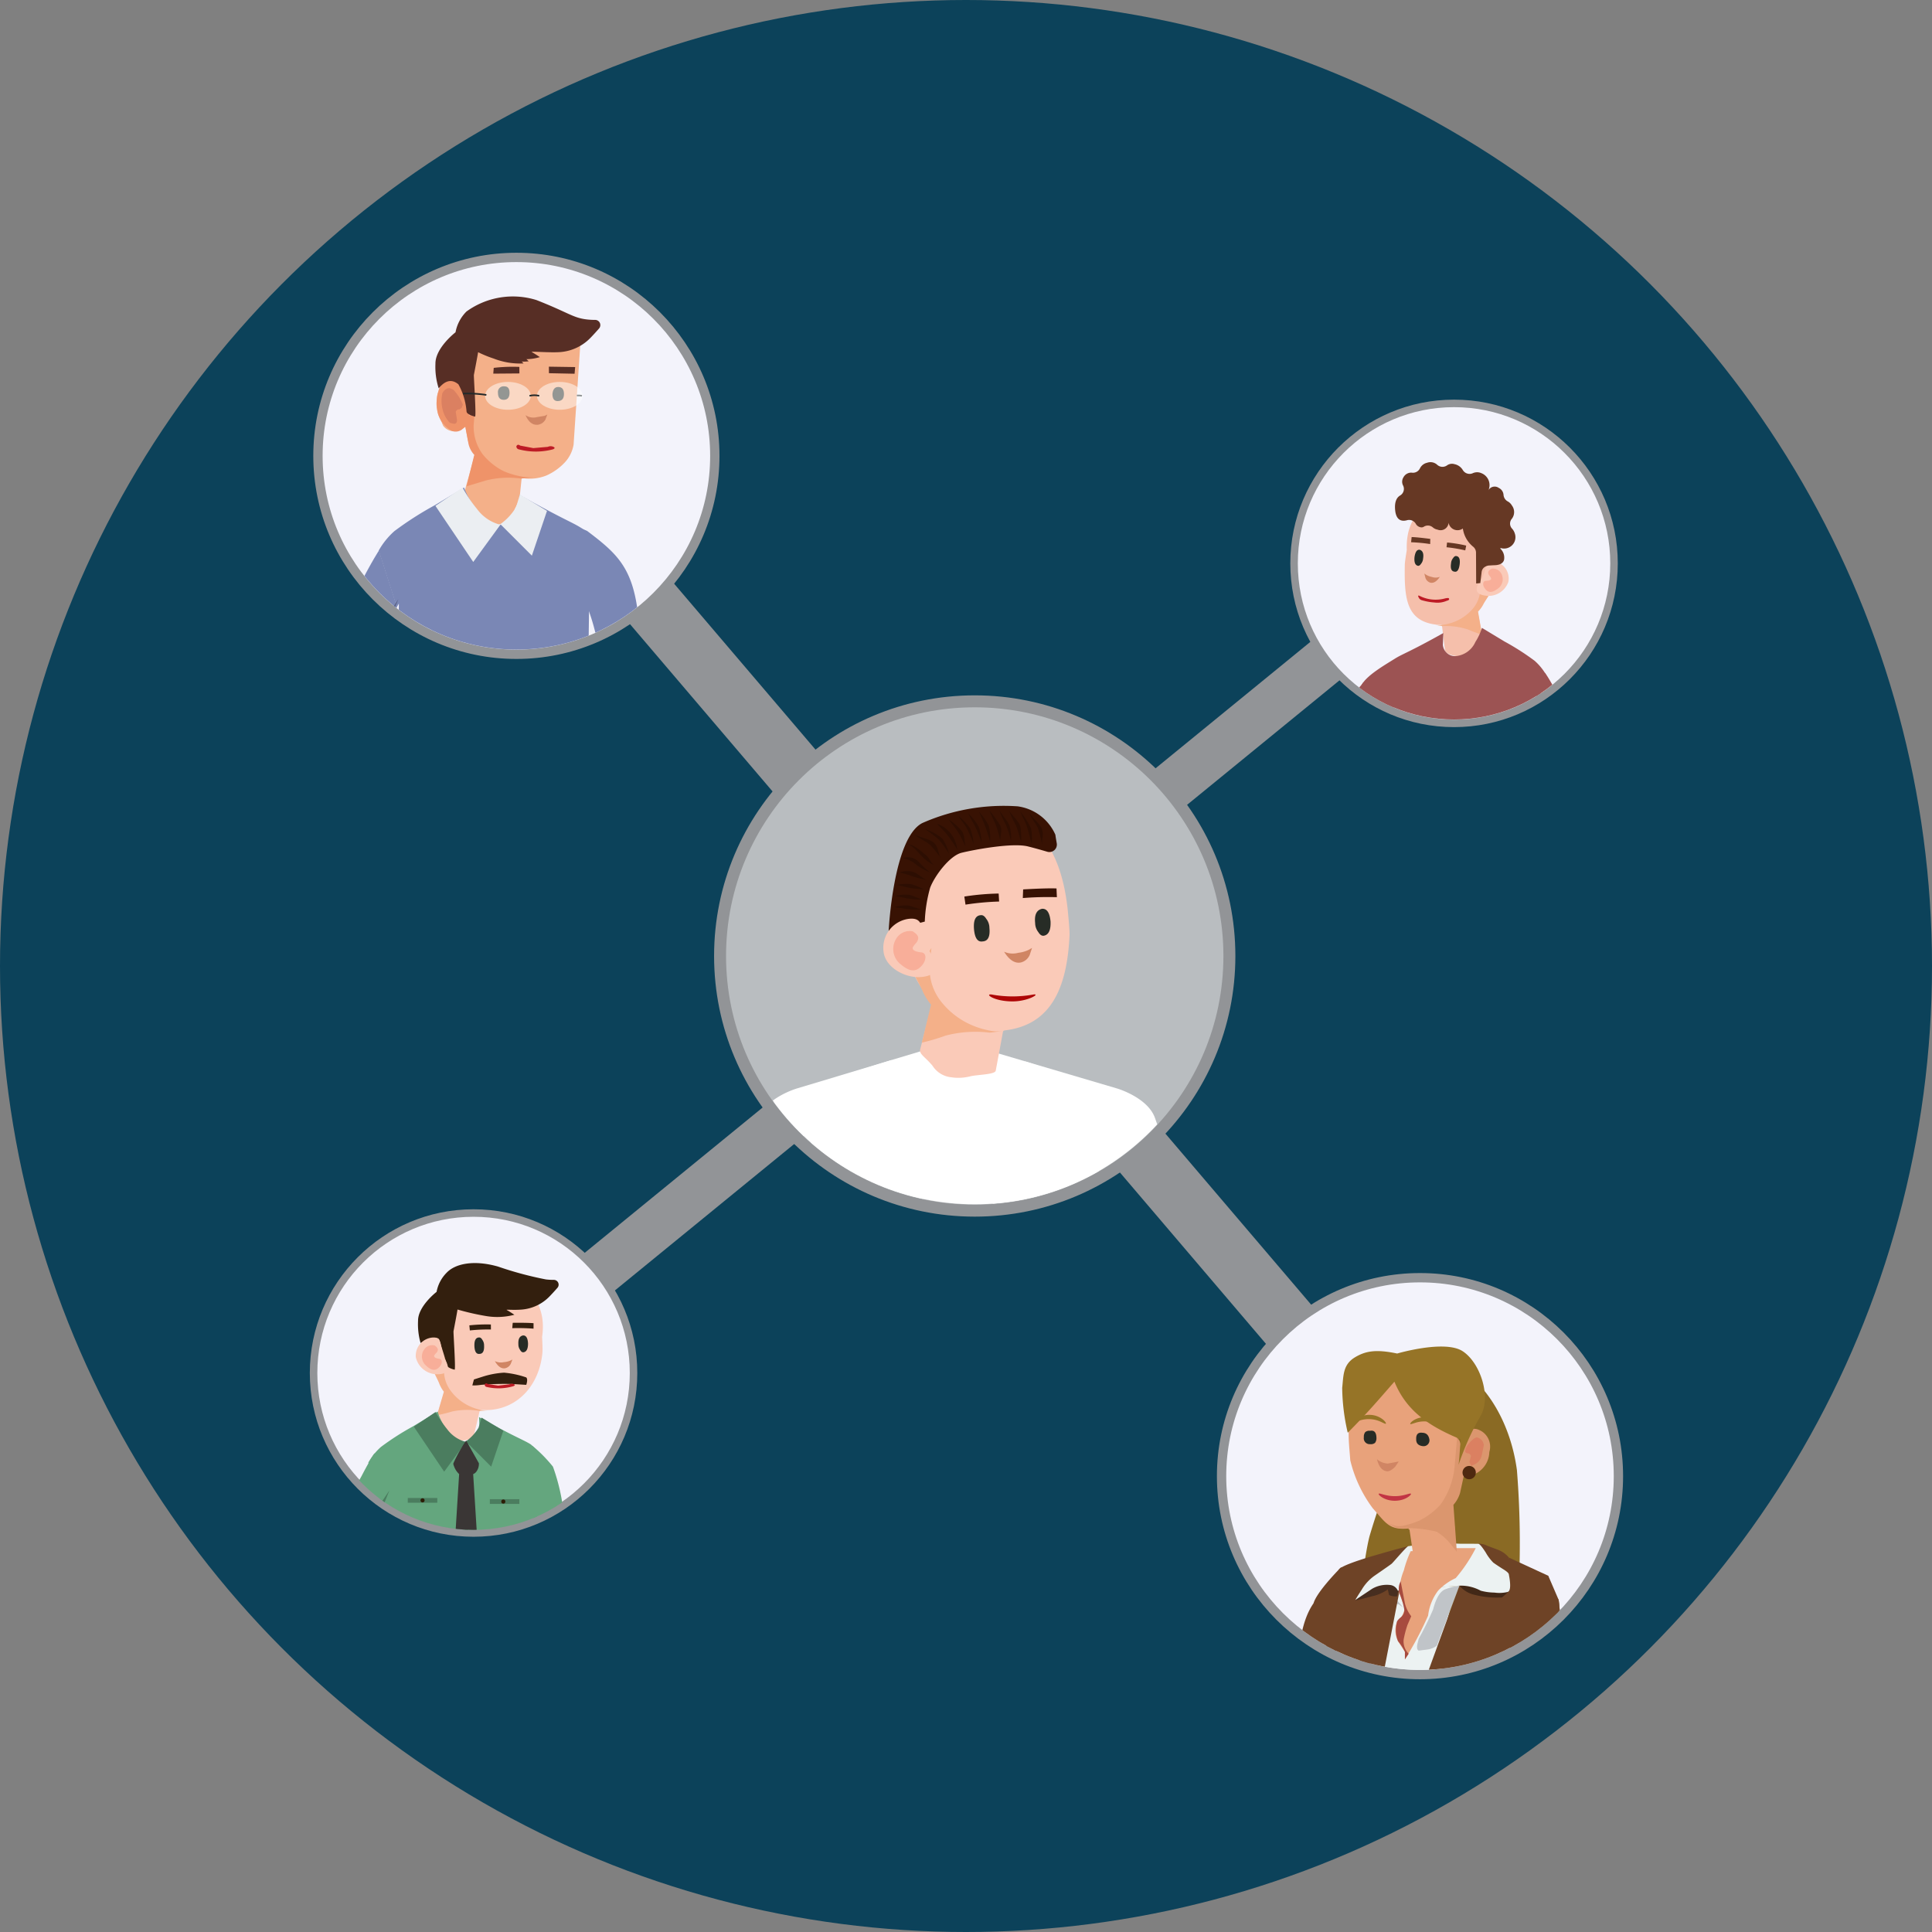 <?xml version="1.0" encoding="UTF-8"?>
<svg xmlns="http://www.w3.org/2000/svg" xmlns:xlink="http://www.w3.org/1999/xlink" width="160" height="160" viewBox="0 0 160 160">
  <rect x="0" y="0" width="160" height="160" fill="#808080" stroke="none"/>
  <defs>
    <style>.cls-1,.cls-22,.cls-3,.cls-36{fill:none;}.cls-2{fill:#0c425a;}.cls-22,.cls-23,.cls-3,.cls-4,.cls-47{stroke:#929497;}.cls-22,.cls-23,.cls-3,.cls-36,.cls-4,.cls-47{stroke-miterlimit:10;}.cls-3{stroke-width:3.994px;}.cls-23,.cls-4{fill:#f3f3fb;}.cls-4{stroke-width:0.622px;}.cls-5{clip-path:url(#clip-path);}.cls-6,.cls-7{fill:#f5bfab;}.cls-10,.cls-40,.cls-7,.cls-9{fill-rule:evenodd;}.cls-8{fill:#f4b089;}.cls-46,.cls-9{fill:#facab8;}.cls-10{fill:#f8ae99;}.cls-11{fill:#d08564;}.cls-12{fill:#272c26;}.cls-13{fill:#663824;}.cls-14{fill:#9c5353;}.cls-15{fill:#4e7f94;}.cls-16{fill:#1a3142;}.cls-17{fill:#0b0d06;}.cls-18{fill:#807178;}.cls-19{fill:#282e27;}.cls-20{fill:#142532;}.cls-21{fill:#bd1b25;}.cls-22{stroke-width:4.954px;}.cls-23{stroke-width:0.772px;}.cls-24{clip-path:url(#clip-path-2);}.cls-25{fill:#ef9369;}.cls-26{fill:#db8061;}.cls-27{fill:#572e25;}.cls-28{fill:#7a87b5;}.cls-29{fill:#bcc3c6;}.cls-30{fill:#1f3054;}.cls-31{fill:#493b29;}.cls-32{fill:#17243f;}.cls-33{fill:#5c6588;}.cls-34{fill:#ebeef2;}.cls-35{fill:#f49774;}.cls-36{stroke:#23292a;stroke-width:0.132px;}.cls-37,.cls-49{fill:#fff;}.cls-37{opacity:0.5;}.cls-38{clip-path:url(#clip-path-3);}.cls-39{fill:#392210;}.cls-40,.cls-41{fill:#331f0e;}.cls-42{fill:#64a67e;}.cls-43{fill:#4b7d5f;}.cls-44{fill:#2c1d06;}.cls-45{fill:#3a3635;}.cls-47{fill:#b9bdc0;stroke-width:0.991px;}.cls-48{clip-path:url(#clip-path-4);}.cls-50{fill:#7d7d7d;}.cls-51{fill:#381203;}.cls-52{fill:#ad0505;}.cls-53{opacity:0.2;}.cls-54{fill:#606971;}.cls-55{fill:#323232;}.cls-56{fill:#a7a9ac;}.cls-57{fill:#f1f2f2;}.cls-58{fill:#5b5b5b;}.cls-59{fill:#c91f5f;}.cls-60{fill:#0e9521;}.cls-61{fill:#7cc4e2;}.cls-62{fill:#e6e6e6;}.cls-63{fill:#11506f;}.cls-64{clip-path:url(#clip-path-5);}.cls-65{fill:#e8a27b;}.cls-66{fill:#8a6a24;}.cls-67{fill:#ecf2f2;}.cls-68{fill:#c0c4c8;}.cls-69{fill:#6e4326;}.cls-70{fill:#2b1f0e;}.cls-71,.cls-73{opacity:0.4;}.cls-72{fill:#0d0e16;}.cls-74{fill:#a74b3f;}.cls-75{fill:#58361e;}.cls-76{fill:#bf8f51;}.cls-77{fill:#1e160a;}.cls-78{fill:#db966e;}.cls-79{fill:#c23444;}.cls-80{fill:#967427;}.cls-81{fill:#4f2910;}</style>
    <clipPath id="clip-path">
      <circle class="cls-1" cx="120.418" cy="46.657" r="12.928"></circle>
    </clipPath>
    <clipPath id="clip-path-2">
      <circle class="cls-1" cx="42.765" cy="37.752" r="16.041"></circle>
    </clipPath>
    <clipPath id="clip-path-3">
      <circle class="cls-1" cx="39.218" cy="113.707" r="12.99"></circle>
    </clipPath>
    <clipPath id="clip-path-4">
      <circle class="cls-1" cx="80.723" cy="79.171" r="20.563"></circle>
    </clipPath>
    <clipPath id="clip-path-5">
      <circle class="cls-1" cx="117.598" cy="122.248" r="16.046"></circle>
    </clipPath>
  </defs>
  <g id="Layer_1" data-name="Layer 1">
    <circle class="cls-2" cx="80" cy="80" r="80"></circle>
    <line class="cls-3" x1="87.372" y1="73.008" x2="119.724" y2="46.582"></line>
    <circle class="cls-4" cx="120.418" cy="46.657" r="13.249"></circle>
    <g class="cls-5">
      <path class="cls-6" d="M110.157,68.037l1.858-2.798a20.583,20.583,0,0,0,1.707-4.253c.319-.797.425-.763.592-1.32l-3.03-.492-1.063,3.609a16.403,16.403,0,0,1-2.216,4.437c-1.303,1.165-2.862,1.275-4.559,1.693-.779.254-1.125-.371-1.944-.336l-1.555,2.841q1.505-.169,2.993-.478c1.551-.207,3.291.14,4.62-.687A12.732,12.732,0,0,0,110.157,68.037Z"></path>
      <g id="Symbol_1_Newcz_0_Layer2_2_MEMBER_27_MEMBER_0_MEMBER_0_MEMBER_0_FILL-5" data-name="Symbol 1 Newcz 0 Layer2 2 MEMBER 27 MEMBER 0 MEMBER 0 MEMBER 0 FILL-5">
        <path class="cls-6" d="M102.656,68.915l-.067-.04-.08-.094-1.954-1.216q-.328-.287-.569.114-.287.328.114.569l.589.535-.635.074-.909.228-2.107.784a.383.383,0,0,0-.261.474.388.388,0,0,0,.027.068.536.536,0,0,0,.294.267l-.234.087a.402.402,0,0,0-.275.497l.008.025q.127.395.576.254l2.093-.838.053-.013.174.013-1.786.704a.344.344,0,0,0-.251.418.34.34,0,0,0,.037.09.35.35,0,0,0,.207.261.329.329,0,0,0,.334-.027l.214-.054,0,.228a.402.402,0,0,0,.497.275l.025-.008,3.865-1.368Z"></path>
      </g>
      <path class="cls-7" d="M121.267,41.504c-2.509-.447-4.889.695-4.763,4.045-.044.285-.161.969-.165,1.248-.039,2.562.066,4.489,2.328,4.892a3.987,3.987,0,0,0,.717.057c.011.027.026.044.036.073l.236,1.953q.008.307.545.472a2.38,2.38,0,0,0,.94.11,1.714,1.714,0,0,0,1-.686,1.928,1.928,0,0,0,.618-.976l-.394-2.102a4.315,4.315,0,0,0,.283-.384,5.715,5.715,0,0,0,1.371-2.953C124.466,44.356,123.776,41.952,121.267,41.504Z"></path>
      <g id="Symbol_9ashasd_0_Layer2_0_MEMBER_16_MEMBER_27_FILL" data-name="Symbol 9ashasd 0 Layer2 0 MEMBER 16 MEMBER 27 FILL">
        <path class="cls-8" d="M119.424,51.854a5.843,5.843,0,0,1,2.161.282,9.914,9.914,0,0,0,1.154.422l-.333-1.905a2.562,2.562,0,0,0,.472-.672c.302-.544.511-.783.496-.895l-.474-.795a.512.512,0,0,1-.196-.178l-.138-.255.03.955a2.652,2.652,0,0,1-.722,1.709,3.893,3.893,0,0,1-1.342.939,4.048,4.048,0,0,1-.955.27,2.184,2.184,0,0,1-.786.006Z"></path>
      </g>
      <path class="cls-9" d="M123.764,46.488c-.772-.128-.605.481-1.037,1.432-.671.851-.539,1.272.232,1.4a1.733,1.733,0,0,0,1.96-1.143A1.448,1.448,0,0,0,123.764,46.488Z"></path>
      <path class="cls-10" d="M124.318,47.484a.959.959,0,0,1-.224,1.228c-.36.275-.719.464-1.038.129s-.279-.728-.009-.736.523-.078.416-.266-.183-.193-.215-.395.297-.351.297-.351A.774.774,0,0,1,124.318,47.484Z"></path>
      <g id="Symbol_9ashasd_0_Layer2_0_MEMBER_16_MEMBER_29_FILL" data-name="Symbol 9ashasd 0 Layer2 0 MEMBER 16 MEMBER 29 FILL">
        <path class="cls-11" d="M118.434,48.248q.407.117.809-.477a.946.946,0,0,1-.668.006,1.427,1.427,0,0,1-.478-.183l-.139-.098.086.35A.622.622,0,0,0,118.434,48.248Z"></path>
      </g>
      <g id="Symbol_9ashasd_0_Layer2_0_MEMBER_16_MEMBER_30_FILL" data-name="Symbol 9ashasd 0 Layer2 0 MEMBER 16 MEMBER 30 FILL">
        <path class="cls-12" d="M120.346,46.21a.758.758,0,0,0-.176.437q-.098.646.272.693.339.085.436-.56.096-.681-.274-.729Q120.469,46.025,120.346,46.21Z"></path>
      </g>
      <g id="Symbol_9ashasd_0_Layer2_0_MEMBER_16_MEMBER_31_FILL" data-name="Symbol 9ashasd 0 Layer2 0 MEMBER 16 MEMBER 31 FILL">
        <path class="cls-12" d="M117.579,45.531q-.337-.05-.434.596-.065.643.274.729.135.027.259-.158a.757.757,0,0,0,.176-.437Q117.953,45.65,117.579,45.531Z"></path>
      </g>
      <g id="Symbol_9ashasd_0_Layer2_0_MEMBER_16_MEMBER_33_FILL" data-name="Symbol 9ashasd 0 Layer2 0 MEMBER 16 MEMBER 33 FILL">
        <path class="cls-13" d="M119.84,44.928l-.045.394a11.793,11.793,0,0,1,1.551.258l.078-.396A11.037,11.037,0,0,0,119.84,44.928Z"></path>
      </g>
      <g id="Symbol_9ashasd_0_Layer2_0_MEMBER_16_MEMBER_34_FILL" data-name="Symbol 9ashasd 0 Layer2 0 MEMBER 16 MEMBER 34 FILL">
        <path class="cls-13" d="M116.905,44.477l-.043.429a14.008,14.008,0,0,1,1.578.15l.01-.427Q117.34,44.485,116.905,44.477Z"></path>
      </g>
      <path class="cls-14" d="M127.097,54.728a20.584,20.584,0,0,0-2.496-1.599l-1.872-1.131a4.806,4.806,0,0,1-.546,1.17,1.975,1.975,0,0,1-1.638,1.17,1.012,1.012,0,0,1-1.053-.936l.039-.975c-2.834,1.587-3.363,1.714-4.002,2.115-1.644,1.031-5.304,3.04-.523,4.015.049.01.039.195.039.195l.234,17.118.624.507a5.357,5.357,0,0,0,1.209.741,9.982,9.982,0,0,0,3.744.546,18.14,18.14,0,0,0,5.383-1.014l.546-6.709q.117-1.599.078-6.163l-.039-4.563.125.222,1.123-3.498A4.654,4.654,0,0,0,127.097,54.728Z"></path>
      <path class="cls-6" d="M132.118,65.123l-.897-3.237a20.589,20.589,0,0,0-2.095-4.075c-.393-.763-.742-1.381-1.053-1.872l-1.123,3.498,1.24,2.196a16.401,16.401,0,0,1,1.633,4.688,9.392,9.392,0,0,1-1.243,4.674,9.016,9.016,0,0,1-1.248,2.106l1.157,2.1c.572-.832,1.196-1.69,1.69-2.575a10.468,10.468,0,0,0,1.911-4.089A12.727,12.727,0,0,0,132.118,65.123Z"></path>
      <g id="Symbol_1_Newcz_0_Layer2_2_MEMBER_13_MEMBER_0_MEMBER_0_MEMBER_0_FILL-2" data-name="Symbol 1 Newcz 0 Layer2 2 MEMBER 13 MEMBER 0 MEMBER 0 MEMBER 0 FILL-2">
        <path class="cls-15" d="M118.36,104.109l2.457.039.195-2.184-2.886.039Z"></path>
      </g>
      <g id="Symbol_1_Newcz_0_Layer2_2_MEMBER_14_MEMBER_0_MEMBER_0_MEMBER_0_FILL-2" data-name="Symbol 1 Newcz 0 Layer2 2 MEMBER 14 MEMBER 0 MEMBER 0 MEMBER 0 FILL-2">
        <path class="cls-15" d="M127.877,102.002l-2.847-.039.156,2.184,2.496-.039Z"></path>
      </g>
      <g id="Symbol_1_Newcz_0_Layer2_2_MEMBER_15_MEMBER_0_MEMBER_0_MEMBER_0_FILL-2" data-name="Symbol 1 Newcz 0 Layer2 2 MEMBER 15 MEMBER 0 MEMBER 0 MEMBER 0 FILL-2">
        <path class="cls-16" d="M117.541,77.312l-1.131-.507.351,11.077q.195,3.393,1.209,13.73l3.003.039.195-10.454q.039-.39-.039-5.461l-.117-4.408.312.078a4.713,4.713,0,0,0,.858,0q.702-.039.858-.273l.897,10.297q.273,3.042,1.014,10.219l3.081-.039L127.76,91.549q-.039-1.599-.819-8.425l-.741-6.397a21.432,21.432,0,0,1-5.344.936A9.169,9.169,0,0,1,117.541,77.312Z"></path>
      </g>
      <g id="Symbol_1_Newcz_0_Layer2_2_MEMBER_16_MEMBER_0_MEMBER_0_MEMBER_0_FILL-2" data-name="Symbol 1 Newcz 0 Layer2 2 MEMBER 16 MEMBER 0 MEMBER 0 MEMBER 0 FILL-2">
        <path class="cls-17" d="M121.09,106.527l-.078-2.964a3.24,3.24,0,0,1-1.989.39,2.474,2.474,0,0,1-.702-.156l-.312-.156-.429.507a10.24,10.24,0,0,1-2.457.039l.585,2.34Z"></path>
      </g>
      <g id="Symbol_1_Newcz_0_Layer2_2_MEMBER_17_MEMBER_0_MEMBER_0_MEMBER_0_FILL-2" data-name="Symbol 1 Newcz 0 Layer2 2 MEMBER 17 MEMBER 0 MEMBER 0 MEMBER 0 FILL-2">
        <path class="cls-18" d="M116.527,106.605q.585,0,.39-.897a1.651,1.651,0,0,0-.507-1.092,1.588,1.588,0,0,0-1.17-.468,1.678,1.678,0,0,0-1.209.546,1.564,1.564,0,0,0-.585,1.131q-.039.78.546.858a7.334,7.334,0,0,0,1.287-.156Z"></path>
      </g>
      <g id="Symbol_1_Newcz_0_Layer2_2_MEMBER_18_MEMBER_0_MEMBER_0_MEMBER_0_FILL-2" data-name="Symbol 1 Newcz 0 Layer2 2 MEMBER 18 MEMBER 0 MEMBER 0 MEMBER 0 FILL-2">
        <path class="cls-19" d="M113.445,106.761H121.09v-.468h-7.645Z"></path>
      </g>
      <g id="Symbol_1_Newcz_0_Layer2_2_MEMBER_19_MEMBER_0_MEMBER_0_MEMBER_0_FILL-2" data-name="Symbol 1 Newcz 0 Layer2 2 MEMBER 19 MEMBER 0 MEMBER 0 MEMBER 0 FILL-2">
        <path class="cls-17" d="M127.058,103.953a3.434,3.434,0,0,1-1.482-.156l-.585-.234-.039,2.964h5.344l.624-2.34-2.457-.039-.429-.507A1.867,1.867,0,0,1,127.058,103.953Z"></path>
      </g>
      <g id="Symbol_1_Newcz_0_Layer2_2_MEMBER_20_MEMBER_0_MEMBER_0_MEMBER_0_FILL-2" data-name="Symbol 1 Newcz 0 Layer2 2 MEMBER 20 MEMBER 0 MEMBER 0 MEMBER 0 FILL-2">
        <path class="cls-18" d="M130.803,104.148a1.769,1.769,0,0,0-1.17.468,1.695,1.695,0,0,0-.546,1.092q-.117.897.429.897a6.438,6.438,0,0,0,1.248-.078,6.374,6.374,0,0,1,1.287.156q.585-.039.585-.858a1.973,1.973,0,0,0-1.833-1.677Z"></path>
      </g>
      <g id="Symbol_1_Newcz_0_Layer2_2_MEMBER_21_MEMBER_0_MEMBER_0_MEMBER_0_FILL-2" data-name="Symbol 1 Newcz 0 Layer2 2 MEMBER 21 MEMBER 0 MEMBER 0 MEMBER 0 FILL-2">
        <path class="cls-19" d="M132.597,106.293h-7.645v.468h7.645Z"></path>
      </g>
      <g id="Symbol_1_Newcz_0_Layer2_2_MEMBER_22_MEMBER_0_MEMBER_0_MEMBER_0_FILL-2" data-name="Symbol 1 Newcz 0 Layer2 2 MEMBER 22 MEMBER 0 MEMBER 0 MEMBER 0 FILL-2">
        <path class="cls-20" d="M117.658,103.172h3.588v-1.521h-3.588Z"></path>
      </g>
      <g id="Symbol_1_Newcz_0_Layer2_2_MEMBER_23_MEMBER_0_MEMBER_0_MEMBER_0_FILL-2" data-name="Symbol 1 Newcz 0 Layer2 2 MEMBER 23 MEMBER 0 MEMBER 0 MEMBER 0 FILL-2">
        <path class="cls-20" d="M124.718,103.133h3.549v-1.521h-3.549Z"></path>
      </g>
      <g id="Symbol_1_Newcz_0_Layer2_3_MEMBER_20_MEMBER_0_MEMBER_0_MEMBER_0_FILL-2" data-name="Symbol 1 Newcz 0 Layer2 3 MEMBER 20 MEMBER 0 MEMBER 0 MEMBER 0 FILL-2">
        <path class="cls-21" d="M119.986,49.553c.068.079.013.159-.164.199a1.936,1.936,0,0,1-1.04.143,4.678,4.678,0,0,1-.986-.175.419.419,0,0,1-.313-.249c-.08-.162-.028-.185.117-.106a2.953,2.953,0,0,0,2.101.186C119.858,49.523,119.954,49.511,119.986,49.553Z"></path>
      </g>
      <path class="cls-13" d="M125.233,43.791a.615.615,0,0,1-.061-.788.907.907,0,0,0,.033-1.147.86.86,0,0,0-.328-.325.672.672,0,0,1-.361-.549.697.697,0,0,0-.396-.577.588.588,0,0,0-.82.142q-.016.022-.029.046a1.062,1.062,0,0,0-.557-1.394l-.039-.016a.866.866,0,0,0-.684-.004.652.652,0,0,1-.846-.249,1.038,1.038,0,0,0-.686-.489.704.704,0,0,0-.618.096.646.646,0,0,1-.827-.054.824.824,0,0,0-.83-.159.872.872,0,0,0-.59.463.641.641,0,0,1-.687.355.731.731,0,0,0-.685.397.682.682,0,0,0-.014.689.632.632,0,0,1-.254.805c-.269.158-.484.501-.413,1.219.084.85.541.946.971.834a.64.64,0,0,1,.746.306.562.562,0,0,0,.36.267.359.359,0,0,0,.32-.053.627.627,0,0,1,.738.084.827.827,0,0,0,.374.171.664.664,0,0,0,.915-.572.753.753,0,0,0,1.182.479,2.358,2.358,0,0,0,.856,1.51.631.631,0,0,1,.234.489l.013,2.554.341-.033.109-.898a.583.583,0,0,1,.205-.396.816.816,0,0,1,.364-.159l.458-.026c.286,0,.718-.063.829-.431a1.01,1.01,0,0,0-.305-.941l.017-.055a.94.94,0,0,0,1.176-1.219A1.048,1.048,0,0,0,125.233,43.791Z"></path>
      <g id="Symbol_1_Newcz_0_Layer2_2_MEMBER_27_MEMBER_0_MEMBER_0_MEMBER_0_FILL-5-2" data-name="Symbol 1 Newcz 0 Layer2 2 MEMBER 27 MEMBER 0 MEMBER 0 MEMBER 0 FILL-5">
        <path class="cls-6" d="M127.409,73.1h-.078l-.117-.039-2.301-.039q-.429-.078-.429.39-.078.429.39.429l.78.156-.507.39-.663.663L123.08,76.805a.383.383,0,0,0,.02.541.375.375,0,0,0,.058.044.536.536,0,0,0,.39.078l-.156.195a.402.402,0,0,0,.019.568l.02.017q.312.273.624-.078l1.365-1.794.039-.039.156-.078-1.17,1.521a.345.345,0,0,0,.078.546.351.351,0,0,0,.312.117.329.329,0,0,0,.273-.195l.156-.156.117.195a.402.402,0,0,0,.568-.019l.017-.02,2.613-3.16Z"></path>
      </g>
      <path class="cls-14" d="M130.981,60.386c-.537-.873-1.18-1.699-1.78-2.576-.477-.763-.884-1.602-1.261-2.093l-1.378,3.719,1.445,2.111A6.192,6.192,0,0,0,130.981,60.386Z"></path>
      <path class="cls-14" d="M114.053,61.321l1.496-2.654-2.637-2.169c-.311.491-.529.46-.922,1.224-.539.956-1.126,1.849-1.588,2.812a9.013,9.013,0,0,0,3.036,1.461C113.467,61.941,114.024,61.373,114.053,61.321Z"></path>
    </g>
    <line class="cls-22" x1="79.641" y1="80.102" x2="46.036" y2="40.668"></line>
    <circle class="cls-23" cx="42.765" cy="37.752" r="16.433"></circle>
    <g class="cls-24">
      <g id="Symbol_1_Newcz_0_Layer2_2_MEMBER_0_MEMBER_0_MEMBER_0_MEMBER_0_FILL" data-name="Symbol 1   Newcz 0 Layer2 2 MEMBER 0 MEMBER 0 MEMBER 0 MEMBER 0 FILL">
        <path class="cls-8" d="M46.392,26.727l1.694,1.395-.584,8.701a2.839,2.839,0,0,1-.69,1.432A4.731,4.731,0,0,1,45.273,39.37a3.7,3.7,0,0,1-2.069.212l-.189,1.804-.395.796a1.478,1.478,0,0,1-.879,1.148,2.451,2.451,0,0,1-1.326.053q-.477-.053-1.273-1.061a2.945,2.945,0,0,1-.633-1.65v-.106l.822-2.947a3.609,3.609,0,0,1-.584-1.167l-.212-1.114a1.553,1.553,0,0,1-1.061.371,1.124,1.124,0,0,1-.796-.477v-.053l-.053-.053v-.053l-.318-.69a3.167,3.167,0,0,1-.159-1.008l.053-.584a1.514,1.514,0,0,1,.477-.902.985.985,0,0,1,1.592.318v.053l.424,1.698c.212-.46-.531-1.796-.106-2.185l-.159-1.4.955-1.774a5.995,5.995,0,0,1,3.631-1.872c.495,0,.894.526,2.203.243Zm-7.856,7.761.053-.159-.159.053Z"></path>
      </g>
      <g id="Symbol_1_Newcz_0_Layer2_2_MEMBER_2_MEMBER_0_MEMBER_0_MEMBER_0_FILL" data-name="Symbol 1   Newcz 0 Layer2 2 MEMBER 2 MEMBER 0 MEMBER 0 MEMBER 0 FILL">
        <path class="cls-25" d="M41.666,38.998a6.32,6.32,0,0,0,1.326.424,4.562,4.562,0,0,0,1.22.106l-1.061.106a7.608,7.608,0,0,0-2.918.159l-1.592.477.637-2.6a1.987,1.987,0,0,1-.477-.902l-.265-1.433-.318.265a.893.893,0,0,1-.743.106,2.3,2.3,0,0,1-1.273-1.857,2.994,2.994,0,0,1,.106-1.433,1.064,1.064,0,0,1,1.538-.796l.318.212.69,2.6.318-.159.159-.318-.106,1.273a3.915,3.915,0,0,0,.743,2.388A5.35,5.35,0,0,0,41.666,38.998Z"></path>
      </g>
      <g id="Symbol_1_Newcz_0_Layer2_2_MEMBER_3_MEMBER_0_MEMBER_0_MEMBER_0_FILL" data-name="Symbol 1   Newcz 0 Layer2 2 MEMBER 3 MEMBER 0 MEMBER 0 MEMBER 0 FILL">
        <path class="cls-26" d="M36.626,32.579q.265-.478.637-.424l.265.106.053.053a3.614,3.614,0,0,1,.69,1.061q.106.159,0,.265a.208.208,0,0,1-.159.212l-.053.053a.284.284,0,0,0-.318.212l.106.637V34.86q-.053.318-.371.212l-.212-.053a2.352,2.352,0,0,1-.584-1.008,3.111,3.111,0,0,1-.106-1.061Z"></path>
      </g>
      <g id="Symbol_1_Newcz_0_Layer2_2_MEMBER_4_MEMBER_0_MEMBER_0_MEMBER_0_FILL" data-name="Symbol 1   Newcz 0 Layer2 2 MEMBER 4 MEMBER 0 MEMBER 0 MEMBER 0 FILL">
        <path class="cls-11" d="M45.167,34.754a.855.855,0,0,1-.637.424q-.637.053-1.008-.796a1.154,1.154,0,0,0,.955.159l.637-.106.212-.106Z"></path>
      </g>
      <g id="Symbol_1_Newcz_0_Layer2_2_MEMBER_5_MEMBER_0_MEMBER_0_MEMBER_0_FILL" data-name="Symbol 1   Newcz 0 Layer2 2 MEMBER 5 MEMBER 0 MEMBER 0 MEMBER 0 FILL">
        <path class="cls-12" d="M41.241,32.526a.469.469,0,0,1,.531-.53q.424,0,.424.53,0,.584-.478.584T41.241,32.526Z"></path>
      </g>
      <g id="Symbol_1_Newcz_0_Layer2_2_MEMBER_6_MEMBER_0_MEMBER_0_MEMBER_0_FILL" data-name="Symbol 1   Newcz 0 Layer2 2 MEMBER 6 MEMBER 0 MEMBER 0 MEMBER 0 FILL">
        <path class="cls-12" d="M45.751,32.632q.053-.584.477-.584.477,0,.477.584t-.53.584Q45.751,33.215,45.751,32.632Z"></path>
      </g>
      <g id="Symbol_1_Newcz_0_Layer2_2_MEMBER_7_MEMBER_0_MEMBER_0_MEMBER_0_FILL" data-name="Symbol 1   Newcz 0 Layer2 2 MEMBER 7 MEMBER 0 MEMBER 0 MEMBER 0 FILL">
        <path class="cls-27" d="M40.889,30.465a13.528,13.528,0,0,1,2.122-.08l.004.541-2.164.018Z"></path>
      </g>
      <g id="Symbol_1_Newcz_0_Layer2_2_MEMBER_8_MEMBER_0_MEMBER_0_MEMBER_0_FILL" data-name="Symbol 1   Newcz 0 Layer2 2 MEMBER 8 MEMBER 0 MEMBER 0 MEMBER 0 FILL">
        <path class="cls-27" d="M45.457,30.366l2.175.033-.047.552-2.123-.044Z"></path>
      </g>
      <path class="cls-28" d="M32.667,43.981A27.545,27.545,0,0,1,36.008,41.84l2.421-1.462a6.363,6.363,0,0,0,.815,1.514,2.643,2.643,0,0,0,2.192,1.566,1.354,1.354,0,0,0,1.41-1.253l.197-1.213c3.793,2.123,4.252,2.202,5.107,2.738,2.2,1.38,5.98,4.743.7,5.373-.066.008-.052.261-.052.261l-.313,22.91-.835.678a7.166,7.166,0,0,1-1.618.992,13.358,13.358,0,0,1-5.011.731,24.278,24.278,0,0,1-7.204-1.357L33.084,64.34Q32.928,62.2,32.98,56.092l.052-6.108-.168.297-1.503-4.682A6.236,6.236,0,0,1,32.667,43.981Z"></path>
      <g id="Symbol_1_Newcz_0_Layer2_2_MEMBER_13_MEMBER_0_MEMBER_0_MEMBER_0_FILL" data-name="Symbol 1   Newcz 0 Layer2 2 MEMBER 13 MEMBER 0 MEMBER 0 MEMBER 0 FILL">
        <path class="cls-29" d="M44.361,110.071l-3.289.052-.261-2.923,3.863.052Z"></path>
      </g>
      <g id="Symbol_1_Newcz_0_Layer2_2_MEMBER_14_MEMBER_0_MEMBER_0_MEMBER_0_FILL" data-name="Symbol 1   Newcz 0 Layer2 2 MEMBER 14 MEMBER 0 MEMBER 0 MEMBER 0 FILL">
        <path class="cls-29" d="M31.623,107.252l3.811-.052-.209,2.923-3.341-.052Z"></path>
      </g>
      <g id="Symbol_1_Newcz_0_Layer2_2_MEMBER_15_MEMBER_0_MEMBER_0_MEMBER_0_FILL" data-name="Symbol 1   Newcz 0 Layer2 2 MEMBER 15 MEMBER 0 MEMBER 0 MEMBER 0 FILL">
        <path class="cls-30" d="M45.457,74.207l1.514-.679-.47,14.826Q46.24,92.896,44.883,106.73l-4.02.052-.261-13.991q-.052-.522.052-7.309l.157-5.899-.418.104a6.317,6.317,0,0,1-1.149,0q-.94-.052-1.149-.365L36.895,93.105q-.365,4.072-1.357,13.678l-4.124-.052.365-13.469q.052-2.14,1.096-11.276l.992-8.562a28.684,28.684,0,0,0,7.152,1.253A12.274,12.274,0,0,0,45.457,74.207Z"></path>
      </g>
      <g id="Symbol_1_Newcz_0_Layer2_2_MEMBER_16_MEMBER_0_MEMBER_0_MEMBER_0_FILL" data-name="Symbol 1   Newcz 0 Layer2 2 MEMBER 16 MEMBER 0 MEMBER 0 MEMBER 0 FILL">
        <path class="cls-31" d="M40.706,113.308l.104-3.967a4.338,4.338,0,0,0,2.663.522,3.314,3.314,0,0,0,.94-.209l.417-.209.574.679a13.7,13.7,0,0,0,3.289.052l-.783,3.132Z"></path>
      </g>
      <g id="Symbol_1_Newcz_0_Layer2_2_MEMBER_17_MEMBER_0_MEMBER_0_MEMBER_0_FILL" data-name="Symbol 1   Newcz 0 Layer2 2 MEMBER 17 MEMBER 0 MEMBER 0 MEMBER 0 FILL">
        <path class="cls-18" d="M46.814,113.412q-.783,0-.522-1.201a2.209,2.209,0,0,1,.679-1.462,2.125,2.125,0,0,1,1.566-.626,2.245,2.245,0,0,1,1.618.731,2.092,2.092,0,0,1,.783,1.514q.052,1.044-.731,1.149a9.809,9.809,0,0,1-1.723-.209Z"></path>
      </g>
      <g id="Symbol_1_Newcz_0_Layer2_2_MEMBER_18_MEMBER_0_MEMBER_0_MEMBER_0_FILL" data-name="Symbol 1   Newcz 0 Layer2 2 MEMBER 18 MEMBER 0 MEMBER 0 MEMBER 0 FILL">
        <path class="cls-19" d="M50.938,113.621H40.706v-.626H50.938Z"></path>
      </g>
      <g id="Symbol_1_Newcz_0_Layer2_2_MEMBER_19_MEMBER_0_MEMBER_0_MEMBER_0_FILL" data-name="Symbol 1   Newcz 0 Layer2 2 MEMBER 19 MEMBER 0 MEMBER 0 MEMBER 0 FILL">
        <path class="cls-31" d="M32.719,109.862a4.597,4.597,0,0,0,1.984-.209l.783-.313.052,3.967H28.386l-.835-3.132,3.289-.052.574-.679A2.497,2.497,0,0,0,32.719,109.862Z"></path>
      </g>
      <g id="Symbol_1_Newcz_0_Layer2_2_MEMBER_20_MEMBER_0_MEMBER_0_MEMBER_0_FILL" data-name="Symbol 1   Newcz 0 Layer2 2 MEMBER 20 MEMBER 0 MEMBER 0 MEMBER 0 FILL">
        <path class="cls-18" d="M27.707,110.123a2.367,2.367,0,0,1,1.566.626,2.268,2.268,0,0,1,.731,1.462q.157,1.201-.574,1.201a8.611,8.611,0,0,1-1.671-.104,8.535,8.535,0,0,0-1.723.209q-.783-.052-.783-1.149a2.641,2.641,0,0,1,2.454-2.245Z"></path>
      </g>
      <g id="Symbol_1_Newcz_0_Layer2_2_MEMBER_21_MEMBER_0_MEMBER_0_MEMBER_0_FILL" data-name="Symbol 1   Newcz 0 Layer2 2 MEMBER 21 MEMBER 0 MEMBER 0 MEMBER 0 FILL">
        <path class="cls-19" d="M25.306,112.995H35.538v.626H25.306Z"></path>
      </g>
      <g id="Symbol_1_Newcz_0_Layer2_2_MEMBER_22_MEMBER_0_MEMBER_0_MEMBER_0_FILL" data-name="Symbol 1   Newcz 0 Layer2 2 MEMBER 22 MEMBER 0 MEMBER 0 MEMBER 0 FILL">
        <path class="cls-32" d="M45.3,108.818H40.498v-2.036H45.3Z"></path>
      </g>
      <g id="Symbol_1_Newcz_0_Layer2_2_MEMBER_23_MEMBER_0_MEMBER_0_MEMBER_0_FILL" data-name="Symbol 1   Newcz 0 Layer2 2 MEMBER 23 MEMBER 0 MEMBER 0 MEMBER 0 FILL">
        <path class="cls-32" d="M35.851,108.766h-4.75V106.73h4.75Z"></path>
      </g>
      <g id="Symbol_1_Newcz_0_Layer2_2_MEMBER_24_MEMBER_0_MEMBER_0_MEMBER_0_FILL" data-name="Symbol 1   Newcz 0 Layer2 2 MEMBER 24 MEMBER 0 MEMBER 0 MEMBER 0 FILL">
        <path class="cls-33" d="M33.815,73.32l-.742-9.14a57.614,57.614,0,0,1-.041-6.573L32.98,53.169l.157-.313q.209-.313.209.679A45.022,45.022,0,0,0,35.59,60.112q2.297,5.638,3.498,7.883a21.567,21.567,0,0,0,3.237,4.281l1.931,2.088a5.006,5.006,0,0,1-1.514.261,27.257,27.257,0,0,1-2.767.052A30.487,30.487,0,0,1,33.815,73.32Z"></path>
      </g>
      <g id="Symbol_1_Newcz_0_Layer2_2_MEMBER_25_MEMBER_0_MEMBER_0_MEMBER_0_FILL" data-name="Symbol 1   Newcz 0 Layer2 2 MEMBER 25 MEMBER 0 MEMBER 0 MEMBER 0 FILL">
        <path class="cls-34" d="M42.742,41.997l.313-1.044L45.3,42.31l-1.253,3.707-2.61-2.61A4.656,4.656,0,0,0,42.742,41.997Z"></path>
      </g>
      <g id="Symbol_1_Newcz_0_Layer2_2_MEMBER_26_MEMBER_0_MEMBER_0_MEMBER_0_FILL" data-name="Symbol 1   Newcz 0 Layer2 2 MEMBER 26 MEMBER 0 MEMBER 0 MEMBER 0 FILL">
        <path class="cls-34" d="M41.437,43.459l-2.245,3.08L36.06,41.893l2.245-1.514a11.54,11.54,0,0,0,1.201,1.775A3.456,3.456,0,0,0,41.437,43.459Z"></path>
      </g>
      <g id="Symbol_1_Newcz_0_Layer2_2_MEMBER_1_MEMBER_0_MEMBER_0_MEMBER_0_FILL" data-name="Symbol 1   Newcz 0 Layer2 2 MEMBER 1 MEMBER 0 MEMBER 0 MEMBER 0 FILL">
        <path class="cls-28" d="M48.626,43.971c3.396,2.568,4.613,3.805,4.366,12.845-.029,1.075,10.798-2.619,13.201-1.284,0,0-.793,3.398-.687,3.376-4.252-2.338-12.343,3.453-14.395.571-.969-1.36-1.095.731-1.324-3.008a17.254,17.254,0,0,0-1.436-6.917C43.918,46.611,45.68,42.567,48.626,43.971Z"></path>
      </g>
      <g id="Symbol_1_Newcz_0_Layer2_2_MEMBER_30_MEMBER_0_MEMBER_0_MEMBER_0_FILL" data-name="Symbol 1   Newcz 0 Layer2 2 MEMBER 30 MEMBER 0 MEMBER 0 MEMBER 0 FILL">
        <path class="cls-21" d="M42.765,36.954q.104-.208.312-.052l1.093.208,1.198-.104a.552.552,0,0,1,.469,0q.208.104-.052.208a5.511,5.511,0,0,1-2.812,0A.246.246,0,0,1,42.765,36.954Z"></path>
      </g>
      <path class="cls-28" d="M26.317,58.176l1.201-4.333A28.494,28.494,0,0,1,29.971,48.1c.526-1.021.994-1.849,1.41-2.506l1.503,4.682-1.66,2.94q-1.775,3.706-1.775,5.168a14.305,14.305,0,0,0,1.566,6.734,12.067,12.067,0,0,0,1.671,2.819l-2.297,3.759q-1.149-1.67-2.14-3.445-2.193-3.915-2.245-5.795A15,15,0,0,1,26.317,58.176Z"></path>
      <g id="Symbol_1_Newcz_0_Layer2_2_MEMBER_27_MEMBER_0_MEMBER_0_MEMBER_0_FILL" data-name="Symbol 1   Newcz 0 Layer2 2 MEMBER 27 MEMBER 0 MEMBER 0 MEMBER 0 FILL">
        <path class="cls-35" d="M32.268,68.564h.104l.157-.052,3.08-.052q.574-.105.574.522.104.574-.522.574l-1.044.209.679.522.887.887,1.879,2.349a.511.511,0,0,1-.104.783.717.717,0,0,1-.522.104l.209.261a.537.537,0,0,1-.052.783q-.417.365-.835-.104l-1.827-2.401-.052-.052-.209-.104,1.566,2.036a.461.461,0,0,1-.104.731.47.47,0,0,1-.418.157.441.441,0,0,1-.365-.261l-.209-.209-.157.261a.537.537,0,0,1-.783-.052l-3.498-4.229Z"></path>
      </g>
      <g id="Symbol_1_Newcz_0_Layer2_2_MEMBER_29_MEMBER_0_MEMBER_0_MEMBER_0_FILL" data-name="Symbol 1   Newcz 0 Layer2 2 MEMBER 29 MEMBER 0 MEMBER 0 MEMBER 0 FILL">
        <path class="cls-33" d="M29.345,56.662a18.44,18.44,0,0,1,2.14-4.803l1.514-2.245-3.55,8.77q-.47,1.096.731,4.803l.47,1.618q-.052.365-.835-.626a7.442,7.442,0,0,1-.679-2.662A10.329,10.329,0,0,1,29.345,56.662Z"></path>
      </g>
      <path class="cls-27" d="M49.283,26.493a5.718,5.718,0,0,1-.719-.043c-1.124-.136-1.498-.566-4.139-1.601a6.549,6.549,0,0,0-5.796.951,3.275,3.275,0,0,0-.905,1.719s-1.68,1.291-1.663,2.604a5.834,5.834,0,0,0,.265,2.026c.041.038.714-1.098,1.639-.32a5.562,5.562,0,0,1,.673,2.257c.025.238.582.39.702.416s-.119-3.357-.094-3.457c0,0,.297-1.538.349-1.878a9.668,9.668,0,0,0,1.287.526,5.976,5.976,0,0,0,2.479.405s-.065-.067-.153-.155a2.934,2.934,0,0,0,.575-.024s-.082-.078-.186-.174a4.019,4.019,0,0,0,1.111-.171s-.489-.327-.666-.416,1.541.073,2.413-.005a3.91,3.91,0,0,0,2.482-1.212c.238-.247.469-.503.673-.736A.429.429,0,0,0,49.283,26.493Z"></path>
      <path class="cls-36" d="M48.191,32.782a1.413,1.413,0,0,0-.418-.025"></path>
      <ellipse class="cls-37" cx="42.067" cy="32.782" rx="1.889" ry="1.153"></ellipse>
      <ellipse class="cls-37" cx="46.358" cy="32.782" rx="1.889" ry="1.153"></ellipse>
      <path class="cls-36" d="M43.852,32.782a1.656,1.656,0,0,1,.804,0"></path>
      <path class="cls-36" d="M38.339,32.595a10.436,10.436,0,0,1,1.94.112"></path>
    </g>
    <line class="cls-3" x1="72.992" y1="86.265" x2="40.64" y2="112.69"></line>
    <circle class="cls-4" cx="39.218" cy="113.707" r="13.249"></circle>
    <g class="cls-38">
      <g id="Symbol_9ashasd_0_Layer2_0_MEMBER_16_MEMBER_41_FILL" data-name="Symbol 9ashasd 0 Layer2 0 MEMBER 16 MEMBER 41 FILL">
        <path class="cls-39" d="M32.973,141.999,31.99,153.633c.04,2.146-2.408,6.407-6.348,13.589l2.573,1.764,8.114-10.203c.049-.668,1.365-3.59,1.004-6.949l.423-5.058.321.062a3.49,3.49,0,0,0,.898.003q.832-.143.948-.37l.773,11.803a61.923,61.923,0,0,0-.165,11.544l3.276-.133,1.046-10.987c.238-1.202.289-4.787-.402-10.297l-.965-6.916a26.53,26.53,0,0,1-5.761,1.258,9.094,9.094,0,0,1-3.549-.234Z"></path>
      </g>
      <path class="cls-9" d="M40.062,105.67c2.661-.174,5.352,1.571,4.832,5.04.013.301.055,1.026.027,1.317-.257,2.668-1.994,4.584-4.393,4.741a4.178,4.178,0,0,1-.752-.024c-.015.026-.032.043-.046.072l-.472,2.003q-.044.318-.621.428a2.493,2.493,0,0,1-.99.005q-.421-.07-.96-.83a2.018,2.018,0,0,1-.529-1.086l.653-2.14a4.495,4.495,0,0,1-.25-.432,5.979,5.979,0,0,1-1.083-3.229C35.349,108.471,37.402,105.845,40.062,105.67Z"></path>
      <g id="Symbol_9ashasd_0_Layer2_0_MEMBER_16_MEMBER_27_FILL-2" data-name="Symbol 9ashasd 0 Layer2 0 MEMBER 16 MEMBER 27 FILL">
        <path class="cls-8" d="M39.722,116.85a6.106,6.106,0,0,0-2.28.043,10.386,10.386,0,0,1-1.249.305l.567-1.942a2.679,2.679,0,0,1-.413-.753c-.251-.601-.441-.874-.412-.989l.585-.771a.537.537,0,0,0,.224-.163l.173-.249-.141.989a2.775,2.775,0,0,0,.552,1.861,4.076,4.076,0,0,0,1.286,1.132,4.242,4.242,0,0,0,.962.391,2.285,2.285,0,0,0,.817.098Z"></path>
      </g>
      <path class="cls-40" d="M37.559,110.241c-.023.092.197,3.214.087,3.19s-.625-.165-.647-.384-.471-1.619-.621-2.083-1.512.285-1.549.25a5.629,5.629,0,0,1-.208-1.824c-.016-1.212,1.535-2.404,1.535-2.404A3.023,3.023,0,0,1,36.99,105.4c.746-.783,2.322-1.065,4.269-.504a29.176,29.176,0,0,0,3.942,1.059,5.279,5.279,0,0,0,.663.039.396.396,0,0,1,.3.658c-.188.215-.402.451-.621.679a3.608,3.608,0,0,1-2.29,1.118c-.805.072-1.433-.033-1.269.05s.615.384.615.384a5.516,5.516,0,0,1-2.316.111,20.791,20.791,0,0,1-2.395-.545C37.883,108.561,37.559,110.241,37.559,110.241Z"></path>
      <path class="cls-9" d="M35.831,110.768c.817-.044.573.57.912,1.609.599.963.413,1.385-.404,1.429a1.813,1.813,0,0,1-1.905-1.416A1.515,1.515,0,0,1,35.831,110.768Z"></path>
      <path class="cls-10" d="M35.14,111.74a1.003,1.003,0,0,0,.09,1.303c.343.327.694.566,1.064.255s.374-.725.095-.764-.535-.142-.402-.325.213-.18.269-.386-.269-.4-.269-.4A.81.81,0,0,0,35.14,111.74Z"></path>
      <g id="Symbol_9ashasd_0_Layer2_0_MEMBER_16_MEMBER_29_FILL-2" data-name="Symbol 9ashasd 0 Layer2 0 MEMBER 16 MEMBER 29 FILL">
        <path class="cls-11" d="M41.822,113.315q-.464.071-.839-.596a1.115,1.115,0,0,0,.738.089,1.65,1.65,0,0,0,.55-.132l.165-.085-.136.353A.673.673,0,0,1,41.822,113.315Z"></path>
      </g>
      <g id="Symbol_9ashasd_0_Layer2_0_MEMBER_16_MEMBER_30_FILL-2" data-name="Symbol 9ashasd 0 Layer2 0 MEMBER 16 MEMBER 30 FILL">
        <path class="cls-12" d="M39.945,110.96a.767.767,0,0,1,.144.476q.033.683-.382.687-.385.047-.418-.636-.027-.72.388-.724Q39.83,110.752,39.945,110.96Z"></path>
      </g>
      <g id="Symbol_9ashasd_0_Layer2_0_MEMBER_16_MEMBER_31_FILL-2" data-name="Symbol 9ashasd 0 Layer2 0 MEMBER 16 MEMBER 31 FILL">
        <path class="cls-12" d="M43.319,110.595q.378-.011.411.673-.003.677-.388.724-.152.011-.268-.196a.768.768,0,0,1-.144-.476Q42.892,110.672,43.319,110.595Z"></path>
      </g>
      <g id="Symbol_9ashasd_0_Layer2_0_MEMBER_16_MEMBER_33_FILL-2" data-name="Symbol 9ashasd 0 Layer2 0 MEMBER 16 MEMBER 33 FILL">
        <path class="cls-41" d="M40.652,109.689l.004.415a13.901,13.901,0,0,0-1.745.077l-.041-.421A13.029,13.029,0,0,1,40.652,109.689Z"></path>
      </g>
      <g id="Symbol_9ashasd_0_Layer2_0_MEMBER_16_MEMBER_34_FILL-2" data-name="Symbol 9ashasd 0 Layer2 0 MEMBER 16 MEMBER 34 FILL">
        <path class="cls-41" d="M44.187,109.582l-.002.451a16.606,16.606,0,0,0-1.762-.039l.039-.445Q43.705,109.537,44.187,109.582Z"></path>
      </g>
      <path class="cls-42" d="M31.55,119.828a22.083,22.083,0,0,1,2.68-1.717l2.01-1.214a5.161,5.161,0,0,0,.586,1.256,2.12,2.12,0,0,0,1.759,1.256,1.086,1.086,0,0,0,1.131-1.005l-.042-1.047c3.043,1.703,3.61,1.84,4.296,2.27,2.806,2.711,2.47,4.022.561,4.31-.052.01-.042.21-.042.21l-.251,18.376-.67.544a5.745,5.745,0,0,1-1.298.796,10.713,10.713,0,0,1-4.02.586A19.471,19.471,0,0,1,32.471,143.36l-.586-7.202q-.125-1.717-.084-6.615l.042-4.899-.135.238-1.205-3.755A5,5,0,0,1,31.55,119.828Z"></path>
      <path class="cls-43" d="M38.284,119.43s.11,4.91,0,6.29-.137,7.321-.137,7.952.001,5.626.093,6.152.009,4.624.009,4.624h.539s.089-4.445,0-4.995-.215-5.124-.205-5.834.162-7.492.205-7.9,0-6.286,0-6.286Z"></path>
      <circle class="cls-44" cx="38.488" cy="119.713" r="0.172"></circle>
      <circle class="cls-44" cx="38.584" cy="122.167" r="0.172"></circle>
      <circle class="cls-44" cx="38.584" cy="124.622" r="0.172"></circle>
      <circle class="cls-44" cx="38.509" cy="127.076" r="0.172"></circle>
      <circle class="cls-44" cx="38.434" cy="129.531" r="0.172"></circle>
      <circle class="cls-44" cx="38.37" cy="131.985" r="0.172"></circle>
      <circle class="cls-44" cx="38.37" cy="134.44" r="0.172"></circle>
      <circle class="cls-44" cx="38.416" cy="136.894" r="0.172"></circle>
      <circle class="cls-44" cx="38.488" cy="139.349" r="0.172"></circle>
      <circle class="cls-44" cx="38.543" cy="141.803" r="0.172"></circle>
      <rect class="cls-43" x="40.566" y="124.156" width="2.445" height="0.394"></rect>
      <rect class="cls-43" x="33.77" y="124.056" width="2.445" height="0.394"></rect>
      <circle class="cls-44" cx="41.683" cy="124.353" r="0.172"></circle>
      <circle class="cls-44" cx="34.993" cy="124.253" r="0.172"></circle>
      <g id="Symbol_1_Newcz_0_Layer2_2_MEMBER_25_MEMBER_0_MEMBER_0_MEMBER_0_FILL-2" data-name="Symbol 1 Newcz 0 Layer2 2 MEMBER 25 MEMBER 0 MEMBER 0 MEMBER 0 FILL">
        <path class="cls-43" d="M39.631,118.237l.251-.837,1.8,1.089-1.005,2.973-2.094-2.094A3.732,3.732,0,0,0,39.631,118.237Z"></path>
      </g>
      <g id="Symbol_1_Newcz_0_Layer2_2_MEMBER_26_MEMBER_0_MEMBER_0_MEMBER_0_FILL-2" data-name="Symbol 1 Newcz 0 Layer2 2 MEMBER 26 MEMBER 0 MEMBER 0 MEMBER 0 FILL">
        <path class="cls-43" d="M38.584,119.409l-1.8,2.47-2.512-3.727,1.8-1.214a9.246,9.246,0,0,0,.963,1.424A2.772,2.772,0,0,0,38.584,119.409Z"></path>
      </g>
      <path class="cls-45" d="M39.186,122.075s.273-.061.423-.509a1.12,1.12,0,0,0,.051-.387l-1.055-1.88a12.045,12.045,0,0,0-1.055,1.88c-.017.063-.002.119.051.254a1.611,1.611,0,0,0,.423.642L37.11,136.723l1.496,2.4,1.496-2.4Z"></path>
      <path class="cls-41" d="M39.956,114.016a7.218,7.218,0,0,1,1.784-.338,7.697,7.697,0,0,1,1.842.394c.167.158,0,.615,0,.615l-1.147-.069a23.445,23.445,0,0,0-2.595.069,3.837,3.837,0,0,1-.719.047c0-.039.131-.494.131-.494Z"></path>
      <path class="cls-42" d="M27.126,129.995l.921-3.322a21.845,21.845,0,0,1,1.881-4.403c.403-.783.762-1.417,1.081-1.921l1.152,3.59-1.272,2.254a11.418,11.418,0,0,0-1.361,3.963,10.969,10.969,0,0,0,1.201,5.163A9.254,9.254,0,0,0,32.009,137.48l-1.761,2.882q-.88-1.281-1.641-2.642a11.335,11.335,0,0,1-1.721-4.443A11.5,11.5,0,0,1,27.126,129.995Z"></path>
      <g id="Symbol_1_Newcz_0_Layer2_2_MEMBER_27_MEMBER_0_MEMBER_0_MEMBER_0_FILL-2" data-name="Symbol 1   Newcz 0 Layer2 2 MEMBER 27 MEMBER 0 MEMBER 0 MEMBER 0 FILL">
        <path class="cls-46" d="M31.622,138.115h.069l.104-.035,2.048-.035q.382-.07.382.347.07.382-.347.382l-.694.139.451.347.59.59,1.25,1.562a.34.34,0,0,1-.07.521.476.476,0,0,1-.347.07l.139.174a.357.357,0,0,1-.035.521q-.278.243-.555-.069l-1.215-1.597-.035-.035-.139-.069,1.042,1.354a.307.307,0,0,1-.069.486.312.312,0,0,1-.278.104.293.293,0,0,1-.243-.174l-.139-.139-.104.173a.357.357,0,0,1-.521-.035l-2.326-2.812Z"></path>
      </g>
      <g id="Symbol_1_Newcz_0_Layer2_2_MEMBER_29_MEMBER_0_MEMBER_0_MEMBER_0_FILL-2" data-name="Symbol 1   Newcz 0 Layer2 2 MEMBER 29 MEMBER 0 MEMBER 0 MEMBER 0 FILL">
        <path class="cls-43" d="M29.447,128.835a14.141,14.141,0,0,1,1.641-3.682l1.161-1.721-2.722,6.724q-.36.84.56,3.682l.36,1.241q-.04.28-.64-.48a5.706,5.706,0,0,1-.52-2.041A7.92,7.92,0,0,1,29.447,128.835Z"></path>
      </g>
      <path class="cls-42" d="M44.824,129.717l-.589-3.396a17.543,17.543,0,0,1-.325-4.409c.03-.88.083-1.607.155-2.199a12.059,12.059,0,0,1,1.727,1.748,16.233,16.233,0,0,1,.805,3.21,42.075,42.075,0,0,0,2.15,9.72,9.253,9.253,0,0,0,1.133,2.242l-1.95,2.757q-.793-1.337-1.46-2.746C45.488,134.572,45.087,130.833,44.824,129.717Z"></path>
      <g id="Symbol_1_Newcz_0_Layer2_2_MEMBER_27_MEMBER_0_MEMBER_0_MEMBER_0_FILL-3" data-name="Symbol 1   Newcz 0 Layer2 2 MEMBER 27 MEMBER 0 MEMBER 0 MEMBER 0 FILL">
        <path class="cls-46" d="M49.243,137.319h.065l.098-.033,1.931-.033q.36-.066.36.327.065.36-.327.36l-.654.131.425.327.556.556,1.178,1.473a.321.321,0,0,1-.066.491.449.449,0,0,1-.327.066l.131.164a.337.337,0,0,1-.033.491q-.262.229-.524-.066l-1.145-1.506-.033-.033-.131-.066.982,1.276a.289.289,0,0,1-.066.458.294.294,0,0,1-.262.098.276.276,0,0,1-.229-.164l-.131-.131-.098.164a.337.337,0,0,1-.491-.033l-2.193-2.651Z"></path>
      </g>
      <g id="Symbol_1_Newcz_0_Layer2_2_MEMBER_30_MEMBER_0_MEMBER_0_MEMBER_0_FILL-2" data-name="Symbol 1   Newcz 0 Layer2 2 MEMBER 30 MEMBER 0 MEMBER 0 MEMBER 0 FILL">
        <path class="cls-21" d="M40.141,114.664q.077-.167.245-.049l.866.137.94-.111a.435.435,0,0,1,.369-.011q.166.077-.036.165a4.341,4.341,0,0,1-2.214.068A.194.194,0,0,1,40.141,114.664Z"></path>
      </g>
    </g>
    <line class="cls-22" x1="80.723" y1="79.171" x2="114.328" y2="118.604"></line>
    <circle class="cls-47" cx="80.723" cy="79.171" r="21.09"></circle>
    <circle class="cls-23" cx="117.598" cy="122.248" r="16.433"></circle>
    <g class="cls-48">
      <path class="cls-46" d="M98.945,110.214c-.205-1.832-.471-3.994-.75-6.162a7.954,7.954,0,0,1-5.491,1.221A117.355,117.355,0,0,1,94.484,125.31c-.005.542,4.366,1.229,4.414.709A121.462,121.462,0,0,0,98.945,110.214Z"></path>
      <g id="Symbol_9ashasd_0_Layer2_0_MEMBER_16_MEMBER_82_FILL" data-name="Symbol 9ashasd 0 Layer2 0 MEMBER 16 MEMBER 82 FILL">
        <path class="cls-46" d="M96.894,135.242a.65.65,0,0,1-.628-.765l.27-3.059.032-.105-.078-.31-.2,2.809c-.058.441-.378.453-.819.395s-.619-1.011-.561-1.452l-.069.845a.526.526,0,0,1-.415.046q-.678-.034-.576-.749l.672-7.762,3.519.202q.137-.073.089.084l.21.064,2.015,1.988c1.716,1.643.799,2.735-.744,1.254l-.604-.343.185,1.089-.004,1.146.025.294-.294,2.094c-.058.441.081,2.113-.887,1.972-.653-.2-.294-1.547-.391-1.73l.002,1.417A.59.59,0,0,1,96.894,135.242Z"></path>
      </g>
      <path class="cls-49" d="M95.648,92.581c-.602-1.695-3.127-2.435-3.127-2.435L79.13,86.194,65.984,90.146s-2.525.74-3.126,2.435c-.14.393,4.925,8.828,4.984,8.782.368-.295-.295,11.023-.299,11.141-.224,5.669-.44,10.685-.61,12.065-.19,1.542-.126,2.784,1.428,2.784l1.374.33H88.771l1.373-.33c1.554,0,1.618-1.242,1.428-2.784-.17-1.38-.386-6.396-.61-12.065-.005-.118-.809-11.646-.441-11.35a32.784,32.784,0,0,1,2.023,4.761c.564,5.24.995,18.959,1.562,19.58.648.709,4.649.731,5.361.412.74-.331.501-18.293-.501-22.36C97.638,98.145,95.741,92.844,95.648,92.581Z"></path>
      <path class="cls-49" d="M68.219,101.017a27.15,27.15,0,0,0-2.513,5.253c-.563,5.239-.995,18.959-1.562,19.58-.648.709-4.649.731-5.361.412-.74-.331-.501-18.293.5-22.36C60.614,98.5,62.511,93.2,62.604,92.936c.602-1.695,3.127-2.435,3.127-2.435Z"></path>
      <g id="Symbol_9ashasd_0_Layer2_0_MEMBER_16_MEMBER_41_FILL-2" data-name="Symbol 9ashasd 0 Layer2 0 MEMBER 16 MEMBER 41 FILL">
        <path class="cls-50" d="M68.101,120.58l.556,29.953c.192,3.334,1.178,9.721,1.757,21.871.098,2.059,7.198,2.425,7.198.634,0-6.834-.236-22.917-.236-22.917.038-1.035,2.172-17.83,2.708-17.868.881-.115,3.713,18.222,3.713,18.222.077,1.61.694,11.606,1.885,21.93.19,1.645,6.87,1.557,7.021-.309a107.364,107.364,0,0,0-.531-22.5c-.038-1.878-1.04-11.408-1.922-19.111l-.165-11.071c-2.797.843-8.86.345-12.156.575a15.243,15.243,0,0,1-5.691-.575Z"></path>
      </g>
      <path class="cls-9" d="M81.657,67.618c4.241-.481,6.277,2.995,6.772,7.776.043.481.166,1.637.144,2.103-.208,4.285-1.506,7.37-5.327,7.83-.091.011-.159.043-.178.091l-.603,3.238c-.031.341-1.49.332-2.099.478a3.991,3.991,0,0,1-1.582.083,2.083,2.083,0,0,1-1.554-.954c-.621-.745-1.042-.908-1.04-1.294l.994-3.873a7.198,7.198,0,0,1-.433-.672,9.57,9.57,0,0,1-1.978-5.081C74.335,72.454,77.417,68.099,81.657,67.618Z"></path>
      <g id="Symbol_9ashasd_0_Layer2_0_MEMBER_16_MEMBER_27_FILL-3" data-name="Symbol 9ashasd 0 Layer2 0 MEMBER 16 MEMBER 27 FILL">
        <path class="cls-8" d="M81.963,85.52a9.777,9.777,0,0,0-3.643.242,16.607,16.607,0,0,1-1.973.583l.758-3.149a4.283,4.283,0,0,1-.718-1.173c-.448-.941-.771-1.364-.734-1.549l.877-1.278a.857.857,0,0,0,.346-.277l.258-.411L76.984,80.1a4.441,4.441,0,0,0,1.024,2.933,6.524,6.524,0,0,0,2.143,1.712,6.777,6.777,0,0,0,1.568.552,3.658,3.658,0,0,0,1.314.094Z"></path>
      </g>
      <g id="Symbol_9ashasd_0_Layer2_0_MEMBER_16_MEMBER_29_FILL-3" data-name="Symbol 9ashasd 0 Layer2 0 MEMBER 16 MEMBER 29 FILL">
        <path class="cls-11" d="M84.541,79.708q-.736.149-1.386-.889a1.784,1.784,0,0,0,1.186.086,2.64,2.64,0,0,0,.869-.252l.258-.148-.19.575A1.077,1.077,0,0,1,84.541,79.708Z"></path>
      </g>
      <g id="Symbol_9ashasd_0_Layer2_0_MEMBER_16_MEMBER_30_FILL-3" data-name="Symbol 9ashasd 0 Layer2 0 MEMBER 16 MEMBER 30 FILL">
        <path class="cls-12" d="M81.672,76.085a1.228,1.228,0,0,1,.267.751q.105,1.09-.558,1.128-.611.104-.716-.986-.098-1.149.565-1.187Q81.472,75.761,81.672,76.085Z"></path>
      </g>
      <g id="Symbol_9ashasd_0_Layer2_0_MEMBER_16_MEMBER_31_FILL-3" data-name="Symbol 9ashasd 0 Layer2 0 MEMBER 16 MEMBER 31 FILL">
        <path class="cls-12" d="M86.293,75.263q.604-.045.709,1.044.046,1.083-.565,1.187-.243.03-.443-.294a1.228,1.228,0,0,1-.267-.751Q85.616,75.419,86.293,75.263Z"></path>
      </g>
      <g id="Symbol_9ashasd_0_Layer2_0_MEMBER_16_MEMBER_33_FILL-3" data-name="Symbol 9ashasd 0 Layer2 0 MEMBER 16 MEMBER 33 FILL">
        <path class="cls-51" d="M82.705,73.999l.038.663a22.214,22.214,0,0,0-2.784.256l-.097-.67A20.852,20.852,0,0,1,82.705,73.999Z"></path>
      </g>
      <g id="Symbol_9ashasd_0_Layer2_0_MEMBER_16_MEMBER_34_FILL-3" data-name="Symbol 9ashasd 0 Layer2 0 MEMBER 16 MEMBER 34 FILL">
        <path class="cls-51" d="M87.495,73.578l.031.722a26.531,26.531,0,0,0-2.821.072l.028-.715Q86.721,73.543,87.495,73.578Z"></path>
      </g>
      <path class="cls-49" d="M91.672,127.043s-2.016-13.273-1.99-14.289a163.948,163.948,0,0,1,2.337-22.436l-7.111-2.419-5.529,24.176v9.127s-4.19,4.187-1.529,5.967S87,128.196,87,128.196Z"></path>
      <path class="cls-49" d="M67.086,126.898s1.99-13.127,1.99-14.144-2.423-22.712-2.423-22.712l7.172-2.253,5.554,24.287v9.127s12.198,4.248,9.538,6.028-17.159.965-17.159.965Z"></path>
      <path class="cls-52" d="M83.852,82.932c-1.549,0-2.35-.653-1.723-.57a9.559,9.559,0,0,0,3.446,0C86.201,82.268,85.151,82.932,83.852,82.932Z"></path>
      <path class="cls-51" d="M86.731,70.538a.619.619,0,0,0,.784-.703c-.051-.288-.097-.564-.113-.706A4.003,4.003,0,0,0,84.28,66.777a16.697,16.697,0,0,0-7.892,1.382c-2.423,1.223-2.793,8.945-2.793,8.945l2.992-.782a11.855,11.855,0,0,1,.446-2.81c.37-.979,1.62-2.651,2.605-2.891s4.184-.854,5.5-.522C85.715,70.244,86.28,70.404,86.731,70.538Z"></path>
      <path class="cls-9" d="M75.28,76.091c1.303-.132.96.868,1.58,2.504,1.031,1.494.766,2.183-.537,2.315s-3.016-.76-3.154-2.119A2.424,2.424,0,0,1,75.28,76.091Z"></path>
      <path class="cls-10" d="M74.248,77.697a1.606,1.606,0,0,0,.243,2.076c.573.497,1.153.852,1.72.327s.544-1.187.093-1.229-.866-.186-.668-.489.326-.303.401-.637-.46-.619-.46-.619A1.297,1.297,0,0,0,74.248,77.697Z"></path>
      <g class="cls-53">
        <path d="M85.232,67.313c.268.464.913.885,1.067,1.376s-.045.822.007,1.286a10.748,10.748,0,0,0-.352-1.382C85.76,68.154,85.395,67.762,85.232,67.313Z"></path>
        <path d="M84.504,67.216a7.683,7.683,0,0,1,.877,1.364,3.951,3.951,0,0,1,.057,1.31c-.129-.473-.253-.998-.401-1.448S84.656,67.648,84.504,67.216Z"></path>
        <path d="M83.543,67.096c.269.439.802.864.952,1.339a5.756,5.756,0,0,1,.075,1.309c-.145-.468-.267-.983-.45-1.42A10.799,10.799,0,0,1,83.543,67.096Z"></path>
        <path d="M82.744,67.073c.243.434.649.828.843,1.272a3.193,3.193,0,0,1,.136,1.295,8.006,8.006,0,0,0-.452-1.4A8.291,8.291,0,0,1,82.744,67.073Z"></path>
        <path d="M81.931,67.11a10.498,10.498,0,0,1,.883,1.216c.224.441.032.818.021,1.279a9.785,9.785,0,0,0-.387-1.337C82.26,67.853,82.088,67.521,81.931,67.11Z"></path>
        <path d="M81.075,67.216a5.54,5.54,0,0,1,.819,1.178,4.4,4.4,0,0,1,.104,1.284c-.141-.432-.282-.917-.442-1.326S81.235,67.608,81.075,67.216Z"></path>
        <path d="M80.189,67.36a4.872,4.872,0,0,1,.874,1.13,5.236,5.236,0,0,1,.239,1.277c-.162-.433-.356-.917-.549-1.315S80.353,67.752,80.189,67.36Z"></path>
        <path d="M79.366,67.575a4.391,4.391,0,0,1,.985,1.056,4.573,4.573,0,0,1,.285,1.277,13.927,13.927,0,0,0-.557-1.287C79.866,68.229,79.586,67.947,79.366,67.575Z"></path>
        <path d="M78.555,67.859A4.756,4.756,0,0,1,79.679,68.86c.249.399.169.823.29,1.245-.214-.403-.404-.844-.644-1.219S78.808,68.209,78.555,67.859Z"></path>
        <path d="M77.594,68.216a2.533,2.533,0,0,1,1.681,2.152,11.008,11.008,0,0,0-.791-1.183C78.198,68.827,77.89,68.549,77.594,68.216Z"></path>
        <path d="M76.598,68.652a4.178,4.178,0,0,1,1.456.814,3.848,3.848,0,0,1,.539,1.233,10.343,10.343,0,0,0-.842-1.168A13.729,13.729,0,0,0,76.598,68.652Z"></path>
        <path d="M75.712,69.106c.477.264,1.347.357,1.691.754s.278.812.517,1.225a8.383,8.383,0,0,0-.898-1.115C76.642,69.642,76.097,69.434,75.712,69.106Z"></path>
        <path d="M75.088,69.935c.497-.111,1.274.623,1.611.903s.324.578.658.798a2.94,2.94,0,0,1-.956-.667C76.099,70.693,75.53,69.903,75.088,69.935Z"></path>
        <path d="M74.763,71.075a1.204,1.204,0,0,1,1.323.306,9.008,9.008,0,0,0,.93.862,4.426,4.426,0,0,1-1.157-.646A2.197,2.197,0,0,0,74.763,71.075Z"></path>
        <path d="M74.492,72.261a1.786,1.786,0,0,1,1.221-.025c.383.188.65.456,1.016.65-.386-.1-.802-.186-1.17-.314A6.733,6.733,0,0,0,74.492,72.261Z"></path>
        <path d="M74.274,73.286a3.548,3.548,0,0,1,1.212-.06,7.861,7.861,0,0,1,1.034.419,8.422,8.422,0,0,1-1.18-.11C74.967,73.456,74.639,73.357,74.274,73.286Z"></path>
        <path d="M74.126,74.218a2.761,2.761,0,0,1,1.165-.111c.386.085.71.279,1.084.382a5.383,5.383,0,0,1-1.2-.08C74.801,74.337,74.491,74.266,74.126,74.218Z"></path>
        <path d="M74.078,75.134A2.997,2.997,0,0,1,75.2,74.988c.386.066.739.25,1.119.33a5.863,5.863,0,0,1-1.191-.032C74.755,75.228,74.44,75.182,74.078,75.134Z"></path>
      </g>
      <rect class="cls-54" x="89.798" y="128.246" width="13.329" height="9.688" rx="0.341" transform="translate(44.965 -23.006) rotate(17.676)"></rect>
      <rect class="cls-55" x="91.702" y="126.512" width="9.522" height="13.155" rx="0.297" transform="translate(-59.633 184.587) rotate(-72.324)"></rect>
      <rect class="cls-56" x="90.797" y="128.569" width="11.339" height="9.015" transform="translate(44.962 -23.008) rotate(17.676)"></rect>
      <rect class="cls-57" x="92.042" y="127.49" width="8.849" height="11.173" transform="translate(-59.618 184.582) rotate(-72.324)"></rect>
      <circle class="cls-58" cx="90.617" cy="131.227" r="0.316"></circle>
      <rect class="cls-59" x="96.156" y="134.149" width="8.861" height="0.493" transform="translate(259.179 79.365) rotate(107.676)"></rect>
      <rect class="cls-49" x="99.128" y="137.746" width="0.732" height="0.158" transform="translate(261.022 84.876) rotate(107.676)"></rect>
      <rect class="cls-49" x="101.535" y="130.751" width="0.376" height="0.158" transform="translate(257.263 73.634) rotate(107.676)"></rect>
      <rect class="cls-49" x="100.981" y="131.538" width="0.983" height="0.158" transform="translate(257.686 74.898) rotate(107.676)"></rect>
      <rect class="cls-49" x="100.638" y="132.614" width="0.983" height="0.158" transform="matrix(-0.304, 0.953, -0.953, -0.304, 258.264, 76.628)"></rect>
      <rect class="cls-49" x="100.295" y="133.69" width="0.983" height="0.158" transform="translate(258.842 78.357) rotate(107.676)"></rect>
      <rect class="cls-49" x="99.862" y="134.832" width="1.122" height="0.158" transform="translate(259.456 80.193) rotate(107.676)"></rect>
      <rect class="cls-49" x="99.582" y="135.963" width="0.959" height="0.158" transform="translate(260.064 82.012) rotate(107.676)"></rect>
      <rect class="cls-49" x="99.395" y="136.909" width="0.732" height="0.158" transform="translate(260.572 83.531) rotate(107.676)"></rect>
      <rect class="cls-2" x="99.872" y="135.245" width="2.494" height="0.168" transform="translate(260.762 80.075) rotate(107.676)"></rect>
      <rect class="cls-60" x="99.431" y="137.456" width="1.873" height="0.457" transform="translate(262.028 83.862) rotate(107.676)"></rect>
      <rect class="cls-2" x="98.919" y="131.931" width="3.677" height="0.168" transform="translate(257.134 76.099) rotate(107.676)"></rect>
      <rect class="cls-2" x="99.209" y="134.776" width="1.284" height="0.168" transform="translate(258.662 80.671) rotate(107.676)"></rect>
      <rect class="cls-2" x="96.933" y="132.059" width="5.466" height="1.093" transform="translate(256.274 77.909) rotate(107.676)"></rect>
      <rect class="cls-61" x="92.759" y="127.675" width="5.466" height="7.201" transform="matrix(-0.304, 0.953, -0.953, -0.304, 249.565, 80.152)"></rect>
      <rect class="cls-62" x="93.515" y="131.284" width="2.624" height="8.528" transform="translate(252.769 86.356) rotate(107.676)"></rect>
      <path class="cls-63" d="M102.573,130.812l0,0v0l0,0m-.001,0,0,0v0l.001,0h0l0,0m.282.301h0l0-.001v0l0,.001v0m-.266.299-.001.001-.001.001-.001.001-.001.001-.001,0-.001.001-.001,0-.001,0,.001-.001.001-.001.001-.001.001-.001,0,0,0,0h0l.001-.002.002-.003.002-.004.003-.004.003-.002.003-.003.002-.002.001,0,0,0,0,0,0,0,0,0,.002-.002-.001.001-.001.002-.001.002-.001.002,0,0,0,0,0,0,0,0-.002.002-.003.003-.003.003-.002.003.001,0,.001,0,.001,0h0l-.001.001-.001.001-.001.001-.001.001,0,0,0,.001,0,0,0,0Zm.004,0,0,0v0l0,0,0-.001,0-.001h0l0,0,0,0v.001l0,0-.001.001-.001,0,0,0m.26-.276,0,0,0,0,0-.001,0,0v-.001l0-.001v0l.001.001,0,.001v.001l0,.001v.001m-.001-.002,0,0v.001h0v-.001l0,0m.002-.021,0-.001v0l0,0v-.001l0,0h0v0h0l.001-.001,0,0,0,0h0v0l0,.002,0,0v.001Zm.002-.002v0h0v0m0,0h0v0h0m-.324-.419,0-.001h0l0,0h0l0,0h0v0h0l0,0,0,0,0,0,0,0,0,0,0,0h0l0,0h0m.035-.015h0m-.019.111v0h0l0,0,0,0h0l0,0,0,0,0,0h0m-.024.026h0l-.002.002-.002.002-.001.001.001-.001.002-.002.002-.002m-.005.005,0,0,0,0v0m-.36.027-.002.002-.001.001-.001.001,0,0,0,0,0-.001,0-.001.001-.001.001-.001.001-.001,0,0,0,0m.432.577.001.001.002-.001.004-.004-.002.001-.001.001-.001,0,0,0,.001-.002.003-.003.003-.004.004-.004.001-.001.002-.002.003-.003.004-.003.001-.002.001-.001,0-.001,0,0,0,0h0v0l0,0h0v0l0,0v0h0v0l.003-.002.003-.002.002-.002h.001l.002-.003.002-.002.003-.002.003-.003.001-.001,0-.001,0,0,0,0h0l0,0h0v0l0,0,0,0,0-.001.004-.005.005-.005.005-.005.004-.004.002-.001.003-.001.002-.001.001.001v0l0,0,0,0,0,0-.002.002-.001.001-.001,0,0,0v0l0,0v0l0,0v0l0,0-.001,0-.001.001-.002.002.001,0,.001,0,0,0v0l0,.001-.001.001-.001.002-.002.002-.002.002-.001.002-.001.002,0,.001h0v0h0l.003-.002.004-.004.004-.004.004-.004-.001.001.004-.004.004-.005.005-.005.005-.004v0h0v0l0,0v0l0,0,0,0,0,0,0,0,0,0v0l0,0,0,0-.001.001-.001.001.006-.006,0,0,0,0,0,0v0l0,0,0,0-.001,0,.002-.002.002-.002.002-.002.002-.002.005-.006.009-.013.009-.013.004-.005h0l.002-.002.001-.001.001-.001.001-.001-.009.011-.009.012-.008.01-.003.004h0l0,0,0,0,0,0,.009-.01.016-.02.016-.02.009-.01.002-.002.002-.002.001-.002,0-.001v0l0,0h0l.002-.001.001-.001,0,0,0,0v0l0,0v0l0,0v.001l0,0,.001,0,.001-.001,0,0h0l0,0h0v0l0,0,0,0,0,0,.005-.004.007-.008.008-.009.008-.009.007-.009-.001.003-.002.004-.002.004-.003.005-.002.001-.001.001-.002.002-.001.002-.001.001v0l0,0h0l.004-.004.004-.004.004-.005.004-.005.001-.001.001-.001.001-.001.001-.001,0,0,.001-.001.001,0,0,0,0,0,0,0v0l0,0,0,0,0,.001.006-.005.008-.01.01-.012.01-.01.001-.002,0-.001,0-.001.002-.002.009-.008.008-.007.008-.008.009-.009.001-.001.001-.001,0-.001,0-.001,0,0-.001,0-.002.001-.002.002.009-.01,0,.001,0,.001,0,0v.001l0,0,.001,0,.001,0,.001,0,.001-.001.001,0,.001-.001.002-.001.001-.001h0v0h0l0,.001,0-.001,0-.005.001-.006,0-.004h0l0,0,0,0-.001-.002-.001-.002-.001-.002,0-.001,0,0h.001l.001,0,.001.001-.002-.003-.002-.004-.003-.004-.003-.004-.001,0-.002-.001-.002-.002-.003-.004-.003-.006-.002-.003-.002-.003-.003-.005v-.001l.001-.001.001,0,.001,0,.001,0-.005-.007-.003-.005-.002-.005-.005-.007-.005-.007-.006-.007-.005-.006-.003-.002-.003-.004-.002-.003-.001-.002,0-.001,0-.001,0,0,.001,0h.001l-.006-.009.015.021.015.021.015.021.015.021-.03-.05c-.01-.017-.022-.034-.033-.051s-.023-.032-.035-.046a.277.277,0,0,0-.037-.036l0,0,0,0v-.001l-.006-.018-.014-.025-.015-.023-.008-.01-.008-.009-.008-.009-.008-.01-.008-.01-.013-.016-.013-.016-.013-.016-.013-.017-.026-.035-.012-.016-.001,0-.001.001-.002.001-.002.001v0l0,0,0,0v0h0v0h0v-.001l.002-.001.002-.001.002-.001.001,0-.001-.002-.007-.009-.001-.001-.002.001-.001.001-.001,0,0,0,0,0,.001,0,.001-.001.001-.001.001,0,.001-.001.001,0,0,0-.002.001-.007.003-.013.006-.021.009v.001l0,.003,0,.006v.005l-.001,0,0,0,0,0h0l0,0,0,0,.001,0v.022l0,.022,0,.022,0,.022,0,.007-.032,0-.065.001-.083.001-.082.001c-.025,0-.046.001-.062,0h-.026l.009,0,.006,0,.006,0,.009,0-.007.001-.007.001-.007.001-.007.001-.013.001-.006.001-.003,0-.001,0h-.001l0,0v0l0,0h0l-.001.002-.003.004-.004.006-.005.006-.005.006-.004.006-.003.004-.001.002,0,0,.001-.001.001-.002.002-.003v0l0,.002.002.014.002.013.002.013.002.013,0-.004.001-.004,0-.005,0-.009.001.018.003.015.003.019.003.019.002.016-.001,0,0,.005,0,.008.001.009.001-.005.001.007.001.007.001.007.001.007.001.012.001.012.001.012.001.012.001.012.001.012.001.011.001.011,0,.002,0,.002,0,.002,0,.002v0l0,0v0l0,.003v.003l0,.002,0,.002.005.035-.001.003,0,.007,0,.006-.001-.001.003.018.002.018.002.018.003.017.003.032.003.031.003.031.004.031.002.015,0,.002,0,.001,0,0v0l.001.001.002.002.002.002.002.002.003.003.002.002,0,0h0l-.001-.001h0l.001,0a.149.149,0,0,0,.014-.024l.002-.005-.001-.013-.004-.04-.005-.044-.005-.045-.005-.045-.005-.043,0-.001,0-.001,0-.001,0-.001,0-.007v-.007l0-.007,0-.007-.004-.041-.004-.045-.004-.047-.005-.047,0,.001v.001l0,.001v.001l0-.002,0-.002,0-.002,0-.002-.001-.01-.001-.01-.001-.01-.001-.009-.001-.02.042-.002.059-.004.054-.004.028-.001.01-.001.025,0,.026,0,.026.001.025.001.013,0,.013,0,.012,0,.012,0h.024l.007-.008.006-.006.004-.005.003-.004,0,0,0-.001.001-.001.001-.001h0l.001-.001.001,0-.001.001-.001.001v0l0-.001v-.002l0-.003v-.006l0-.012-.001-.011-.001-.011-.001-.011-.001-.01,0-.002,0-.002v-.002l0-.001V130.74l0-.001.004.005.003.005.003.005.003.004.022.027.004.005.003.004.002.004.001.004.008.011.004.007.004.007.008.012.007.011.015.018.015.018.008.011-.003-.003.011.017.01.016.009.016.011.017.017.024.018.024.018.024.018.024.009.012.009.012.009.012.008.011.016.022.002.003-.004.004-.023.024-.011.012-.011.012-.011.011-.011.012-.004.004-.004.004-.004.003-.003.002-.005.005-.002.003-.001.002-.003.004-.003,0-.006.007-.006.005-.006.005-.006.006v0h0v0l-.001.001-.001.002-.002.002-.002.002-.002.001-.003.004-.003.003-.002.001,0,0-.001.002-.001.001-.001.001-.002.002-.006.009-.011.015-.01.015-.006.009-.002.002-.002.002-.001.002-.001.001,0,.001v0h0l.001,0,.001-.001-.006.006.001-.001-.006.006-.001.001-.001,0-.001,0,0,0v0l0,0,0,0-.002.003-.002.003-.002.003-.003.003.008-.007.009-.008.009-.008.009-.007-.003.004-.004.004-.004.004-.004.004-.005.004-.007.006-.007.007-.007.006-.001.002-.001.002-.001.002-.003.003-.002.001-.002.002-.002.002-.003.002.002-.003.003-.003.003-.003.003-.003-.003.001-.004.004-.004.004-.003.003-.002.002-.003.004-.004.004-.004.004,0,0v0h0l0-.001-.001,0-.001.001-.002.002,0,.001,0,0,0,.001,0,.001,0-.001,0-.001,0,0,0-.001-.001.001-.001.001-.001.001-.001.001-.002.002-.001.001-.001.001,0,.001v0l0,0,0,0,0,0,0,0,0,0,.001,0,.001,0,0,.001-.001.001,0,.001-.001.001-.003.005-.003.004-.002.003-.001.001v0h0l0,0,.001-.001,0,0,0,0,0,0,0,0,0,0v0h0v0h0v0h0v0l0,0,0,0,0,0,.001-.001.001-.002.003-.003.002-.001.001.001,0,.002,0,.001v.001l0,.001,0,.001,0,.001,0,.001v.001l0,.001,0,.002m-.259-.25.08.025a.07.07,0,0,1,.028.015.04.04,0,0,1,.005.043l-.002.005-.003.007.045.014.002-.004.001-.002a.053.053,0,0,0,0-.037.096.096,0,0,0-.017-.026l.029.009.014-.043-.168-.053Zm.184-.162.067.021-.014.044a.043.043,0,0,1-.016.024.032.032,0,0,1-.028.001.035.035,0,0,1-.023-.018.04.04,0,0,1,0-.029Zm-.121-.038.082.026-.016.049a.097.097,0,0,0-.002.064.073.073,0,0,0,.05.039.071.071,0,0,0,.061-.004.088.088,0,0,0,.035-.05l.032-.101-.227-.072Zm-.041.419a.065.065,0,0,1-.035-.023.043.043,0,0,1,.02-.061.079.079,0,0,1,.078.025.044.044,0,0,1-.02.061.064.064,0,0,1-.042-.002m-.071.006a.106.106,0,0,0,.126.04.103.103,0,0,0,.043-.134.101.101,0,0,0-.056-.042.1.1,0,0,0-.07.002.103.103,0,0,0-.043.134m.012.183a.067.067,0,0,1-.035-.022.036.036,0,0,1-.005-.034.041.041,0,0,1,.014-.021.05.05,0,0,1,.046-.003.088.088,0,0,1,.029.015.036.036,0,0,1,.012.042.034.034,0,0,1-.025.025.066.066,0,0,1-.037-.002m-.074.005a.103.103,0,0,0,.061.042.091.091,0,0,0,.07-.001.073.073,0,0,0,.038-.045.063.063,0,0,0,0-.04.074.074,0,0,0-.012-.021l.025.008.014-.044-.234-.074-.014.045.087.028a.069.069,0,0,0-.021.01.061.061,0,0,0-.021.032.072.072,0,0,0,.006.061m.056.109a.047.047,0,0,1,.022.02.039.039,0,0,1,.001.03.043.043,0,0,1-.018.024.038.038,0,0,1-.03.004Zm-.029-.01-.04.127a.217.217,0,0,0,.034.009.085.085,0,0,0,.039-.003.074.074,0,0,0,.034-.022.107.107,0,0,0,.021-.038.09.09,0,0,0-.003-.07.094.094,0,0,0-.059-.045.084.084,0,0,0-.076.005.102.102,0,0,0-.04.055.091.091,0,0,0,.004.073.057.057,0,0,0,.025.026l.015-.046-.009-.013a.042.042,0,0,1,0-.028.05.05,0,0,1,.014-.023.042.042,0,0,1,.041-.007m-.02.254-.003.007.045.014.002-.004.001-.002a.053.053,0,0,0,0-.037.096.096,0,0,0-.017-.026l.029.009.014-.043-.168-.053-.015.046.08.025a.069.069,0,0,1,.028.015.04.04,0,0,1,.005.042l-.002.005m-.16.055-.006.022.033.011.001-.005.001-.004c.003-.009.006-.015.008-.016a.021.021,0,0,1,.014.001l.089.028-.009.028.031.01.009-.028.047.015.014-.045-.047-.015.008-.024-.031-.01-.008.024-.103-.033a.033.033,0,0,0-.026,0,.063.063,0,0,0-.025.041m-.038.138.146.112.015-.049-.112-.075.136.001.016-.051-.196.008-.009-.006-.009-.011a.024.024,0,0,1,0-.011l.004-.013.002-.006-.035-.011-.004.011-.003.01a.056.056,0,0,0-.001.044.24.24,0,0,0,.05.046m.131.159a.038.038,0,0,1,.023.02.057.057,0,0,1-.001.043.06.06,0,0,1-.033.042.06.06,0,0,1-.031.001l-.009.03a.065.065,0,0,0,.063-.008.112.112,0,0,0,.037-.056.09.09,0,0,0,0-.067.068.068,0,0,0-.043-.037.05.05,0,0,0-.049.008.146.146,0,0,0-.029.038l-.017.029a.122.122,0,0,1-.025.033.031.031,0,0,1-.03.003.037.037,0,0,1-.025-.038.101.101,0,0,1,.005-.033.063.063,0,0,1,.04-.047.065.065,0,0,1,.034.001l.01-.03a.076.076,0,0,0-.066.005.102.102,0,0,0-.043.06.131.131,0,0,0-.004.07.06.06,0,0,0,.045.045.056.056,0,0,0,.053-.007.103.103,0,0,0,.026-.031l.017-.03a.216.216,0,0,1,.025-.037.027.027,0,0,1,.029-.006m-.174.263a.106.106,0,0,1-.043-.025.041.041,0,0,1-.008-.045.044.044,0,0,1,.029-.032.081.081,0,0,1,.048.002.092.092,0,0,1,.043.027.043.043,0,0,1,.007.044.045.045,0,0,1-.036.034.085.085,0,0,1-.04-.004m-.068-.011a.11.11,0,0,0,.059.041.085.085,0,0,0,.07-.003.082.082,0,0,0,.039-.049.077.077,0,0,0-.006-.066.101.101,0,0,0-.059-.043.094.094,0,0,0-.068.001.074.074,0,0,0-.041.048.077.077,0,0,0,.006.07m-.034.037-.009.029.226.072.009-.029Zm-.043.133.144.117.01-.032-.119-.09.149-.003.011-.033-.185.011Zm.067.122a.054.054,0,0,1,.031.025.047.047,0,0,1,.003.037.044.044,0,0,1-.033.033.076.076,0,0,1-.031-.001Zm-.022-.008-.04.124a.203.203,0,0,0,.037.009.075.075,0,0,0,.033-.002.066.066,0,0,0,.03-.019.084.084,0,0,0,.019-.033.078.078,0,0,0-.006-.066.098.098,0,0,0-.057-.043.09.09,0,0,0-.07.002.076.076,0,0,0-.04.047.108.108,0,0,0-.005.024.07.07,0,0,0,.006.037.077.077,0,0,0,.014.02.06.06,0,0,0,.018.014l.009-.028a.05.05,0,0,1-.016-.017.048.048,0,0,1-.003-.04.044.044,0,0,1,.026-.03.073.073,0,0,1,.044.001m-.005.242-.002.005.029.009.003-.006.001-.003a.046.046,0,0,0-.002-.034.066.066,0,0,0-.015-.023l.029.009.009-.027-.165-.052-.009.029.095.03a.048.048,0,0,1,.027.022.044.044,0,0,1,.003.038l-.002.005m-.028.035a.02.02,0,0,1,.013.014.047.047,0,0,1-.002.027.049.049,0,0,1-.022.032.033.033,0,0,1-.019.002l-.009.027a.048.048,0,0,0,.033-.001.071.071,0,0,0,.04-.05.077.077,0,0,0,.001-.052.049.049,0,0,0-.032-.03.036.036,0,0,0-.037.009.118.118,0,0,0-.022.029l-.013.021a.131.131,0,0,1-.016.023.018.018,0,0,1-.019.005.023.023,0,0,1-.017-.019.061.061,0,0,1,.002-.031.05.05,0,0,1,.026-.034.041.041,0,0,1,.024-.001l.009-.028a.065.065,0,0,0-.047.004.078.078,0,0,0-.034.05.081.081,0,0,0-.001.059.053.053,0,0,0,.033.03.039.039,0,0,0,.039-.006.168.168,0,0,0,.028-.038l.011-.018a.08.08,0,0,1,.013-.017.02.02,0,0,1,.021-.006"></path>
      <path class="cls-63" d="M102.573,130.812l0,0v0l0,0m-.001,0,0,0v0l.001,0h0l0,0m.282.301h0l0-.001v0l0,.001v0m-.266.299-.001.001-.001.001-.001.001-.001.001-.001,0-.001.001-.001,0-.001,0,.001-.001.001-.001.001-.001.001-.001,0,0,0,0h0l.001-.002.002-.003.002-.004.003-.004.003-.002.003-.003.002-.002.001,0,0,0,0,0,0,0,0,0,.002-.002-.001.001-.001.002-.001.002-.001.002,0,0,0,0,0,0,0,0-.002.002-.003.003-.003.003-.002.003.001,0,.001,0,.001,0h0l-.001.001-.001.001-.001.001-.001.001,0,0,0,.001,0,0,0,0Zm.004,0,0,0v0l0,0,0-.001,0-.001h0l0,0,0,0v.001l0,0-.001.001-.001,0,0,0m.26-.276,0,0,0,0,0-.001,0,0v-.001l0-.001v0l.001.001,0,.001v.001l0,.001v.001m-.001-.002,0,0v.001h0v-.001l0,0m.002-.021,0-.001v0l0,0v-.001l0,0h0v0h0l.001-.001,0,0,0,0h0v0l0,.002,0,0v.001Zm.002-.002v0h0v0m0,0h0v0h0m-.324-.419,0-.001h0l0,0h0l0,0h0v0h0l0,0,0,0,0,0,0,0,0,0,0,0h0l0,0h0m.035-.015h0m-.019.111v0h0l0,0,0,0h0l0,0,0,0,0,0h0m-.024.026h0l-.002.002-.002.002-.001.001.001-.001.002-.002.002-.002m-.005.005,0,0,0,0v0m-.36.027-.002.002-.001.001-.001.001,0,0,0,0,0-.001,0-.001.001-.001.001-.001.001-.001,0,0,0,0m.432.577.001.001.002-.001.004-.004-.002.001-.001.001-.001,0,0,0,.001-.002.003-.003.003-.004.004-.004.001-.001.002-.002.003-.003.004-.003.001-.002.001-.001,0-.001,0,0,0,0h0v0l0,0h0v0l0,0v0h0v0l.003-.002.003-.002.002-.002h.001l.002-.003.002-.002.003-.002.003-.003.001-.001,0-.001,0,0,0,0h0l0,0h0v0l0,0,0,0,0-.001.004-.005.005-.005.005-.005.004-.004.002-.001.003-.001.002-.001.001.001v0l0,0,0,0,0,0-.002.002-.001.001-.001,0,0,0v0l0,0v0l0,0v0l0,0-.001,0-.001.001-.002.002.001,0,.001,0,0,0v0l0,.001-.001.001-.001.002-.002.002-.002.002-.001.002-.001.002,0,.001h0v0h0l.003-.002.004-.004.004-.004.004-.004-.001.001.004-.004.004-.005.005-.005.005-.004v0h0v0l0,0v0l0,0,0,0,0,0,0,0,0,0v0l0,0,0,0-.001.001-.001.001.006-.006,0,0,0,0,0,0v0l0,0,0,0-.001,0,.002-.002.002-.002.002-.002.002-.002.005-.006.009-.013.009-.013.004-.005h0l.002-.002.001-.001.001-.001.001-.001-.009.011-.009.012-.008.01-.003.004h0l0,0,0,0,0,0,.009-.01.016-.02.016-.02.009-.01.002-.002.002-.002.001-.002,0-.001v0l0,0h0l.002-.001.001-.001,0,0,0,0v0l0,0v0l0,0v.001l0,0,.001,0,.001-.001,0,0h0l0,0h0v0l0,0,0,0,0,0,.005-.004.007-.008.008-.009.008-.009.007-.009-.001.003-.002.004-.002.004-.003.005-.002.001-.001.001-.002.002-.001.002-.001.001v0l0,0h0l.004-.004.004-.004.004-.005.004-.005.001-.001.001-.001.001-.001.001-.001,0,0,.001-.001.001,0,0,0,0,0,0,0v0l0,0,0,0,0,.001.006-.005.008-.01.01-.012.01-.01.001-.002,0-.001,0-.001.002-.002.009-.008.008-.007.008-.008.009-.009.001-.001.001-.001,0-.001,0-.001,0,0-.001,0-.002.001-.002.002.009-.01,0,.001,0,.001,0,0v.001l0,0,.001,0,.001,0,.001,0,.001-.001.001,0,.001-.001.002-.001.001-.001h0v0h0l0,.001,0-.001,0-.005.001-.006,0-.004h0l0,0,0,0-.001-.002-.001-.002-.001-.002,0-.001,0,0h.001l.001,0,.001.001-.002-.003-.002-.004-.003-.004-.003-.004-.001,0-.002-.001-.002-.002-.003-.004-.003-.006-.002-.003-.002-.003-.003-.005v-.001l.001-.001.001,0,.001,0,.001,0-.005-.007-.003-.005-.002-.005-.005-.007-.005-.007-.006-.007-.005-.006-.003-.002-.003-.004-.002-.003-.001-.002,0-.001,0-.001,0,0,.001,0h.001l-.006-.009.015.021.015.021.015.021.015.021-.03-.05c-.01-.017-.022-.034-.033-.051s-.023-.032-.035-.046a.277.277,0,0,0-.037-.036l0,0,0,0v-.001l-.006-.018-.014-.025-.015-.023-.008-.01-.008-.009-.008-.009-.008-.01-.008-.01-.013-.016-.013-.016-.013-.016-.013-.017-.026-.035-.012-.016-.001,0-.001.001-.002.001-.002.001v0l0,0,0,0v0h0v0h0v-.001l.002-.001.002-.001.002-.001.001,0-.001-.002-.007-.009-.001-.001-.002.001-.001.001-.001,0,0,0,0,0,.001,0,.001-.001.001-.001.001,0,.001-.001.001,0,0,0-.002.001-.007.003-.013.006-.021.009v.001l0,.003,0,.006v.005l-.001,0,0,0,0,0h0l0,0,0,0,.001,0v.022l0,.022,0,.022,0,.022,0,.007-.032,0-.065.001-.083.001-.082.001c-.025,0-.046.001-.062,0h-.026l.009,0,.006,0,.006,0,.009,0-.007.001-.007.001-.007.001-.007.001-.013.001-.006.001-.003,0-.001,0h-.001l0,0v0l0,0h0l-.001.002-.003.004-.004.006-.005.006-.005.006-.004.006-.003.004-.001.002,0,0,.001-.001.001-.002.002-.003v0l0,.002.002.014.002.013.002.013.002.013,0-.004.001-.004,0-.005,0-.009.001.018.003.015.003.019.003.019.002.016-.001,0,0,.005,0,.008.001.009.001-.005.001.007.001.007.001.007.001.007.001.012.001.012.001.012.001.012.001.012.001.012.001.011.001.011,0,.002,0,.002,0,.002,0,.002v0l0,0v0l0,.003v.003l0,.002,0,.002.005.035-.001.003,0,.007,0,.006-.001-.001.003.018.002.018.002.018.003.017.003.032.003.031.003.031.004.031.002.015,0,.002,0,.001,0,0v0l.001.001.002.002.002.002.002.002.003.003.002.002,0,0h0l-.001-.001h0l.001,0a.149.149,0,0,0,.014-.024l.002-.005-.001-.013-.004-.04-.005-.044-.005-.045-.005-.045-.005-.043,0-.001,0-.001,0-.001,0-.001,0-.007v-.007l0-.007,0-.007-.004-.041-.004-.045-.004-.047-.005-.047,0,.001v.001l0,.001v.001l0-.002,0-.002,0-.002,0-.002-.001-.01-.001-.01-.001-.01-.001-.009-.001-.02.042-.002.059-.004.054-.004.028-.001.01-.001.025,0,.026,0,.026.001.025.001.013,0,.013,0,.012,0,.012,0h.024l.007-.008.006-.006.004-.005.003-.004,0,0,0-.001.001-.001.001-.001h0l.001-.001.001,0-.001.001-.001.001v0l0-.001v-.002l0-.003v-.006l0-.012-.001-.011-.001-.011-.001-.011-.001-.01,0-.002,0-.002v-.002l0-.001V130.74l0-.001.004.005.003.005.003.005.003.004.022.027.004.005.003.004.002.004.001.004.008.011.004.007.004.007.008.012.007.011.015.018.015.018.008.011-.003-.003.011.017.01.016.009.016.011.017.017.024.018.024.018.024.018.024.009.012.009.012.009.012.008.011.016.022.002.003-.004.004-.023.024-.011.012-.011.012-.011.011-.011.012-.004.004-.004.004-.004.003-.003.002-.005.005-.002.003-.001.002-.003.004-.003,0-.006.007-.006.005-.006.005-.006.006v0h0v0l-.001.001-.001.002-.002.002-.002.002-.002.001-.003.004-.003.003-.002.001,0,0-.001.002-.001.001-.001.001-.002.002-.006.009-.011.015-.01.015-.006.009-.002.002-.002.002-.001.002-.001.001,0,.001v0h0l.001,0,.001-.001-.006.006.001-.001-.006.006-.001.001-.001,0-.001,0,0,0v0l0,0,0,0-.002.003-.002.003-.002.003-.003.003.008-.007.009-.008.009-.008.009-.007-.003.004-.004.004-.004.004-.004.004-.005.004-.007.006-.007.007-.007.006-.001.002-.001.002-.001.002-.003.003-.002.001-.002.002-.002.002-.003.002.002-.003.003-.003.003-.003.003-.003-.003.001-.004.004-.004.004-.003.003-.002.002-.003.004-.004.004-.004.004,0,0v0h0l0-.001-.001,0-.001.001-.002.002,0,.001,0,0,0,.001,0,.001,0-.001,0-.001,0,0,0-.001-.001.001-.001.001-.001.001-.001.001-.002.002-.001.001-.001.001,0,.001v0l0,0,0,0,0,0,0,0,0,0,.001,0,.001,0,0,.001-.001.001,0,.001-.001.001-.003.005-.003.004-.002.003-.001.001v0h0l0,0,.001-.001,0,0,0,0,0,0,0,0,0,0v0h0v0h0v0h0v0l0,0,0,0,0,0,.001-.001.001-.002.003-.003.002-.001.001.001,0,.002,0,.001v.001l0,.001,0,.001,0,.001,0,.001v.001l0,.001,0,.002m-.259-.25.08.025a.07.07,0,0,1,.028.015.04.04,0,0,1,.005.043l-.002.005-.003.007.045.014.002-.004.001-.002a.053.053,0,0,0,0-.037.096.096,0,0,0-.017-.026l.029.009.014-.043-.168-.053Zm.184-.162.067.021-.014.044a.043.043,0,0,1-.016.024.032.032,0,0,1-.028.001.035.035,0,0,1-.023-.018.04.04,0,0,1,0-.029Zm-.121-.038.082.026-.016.049a.097.097,0,0,0-.002.064.073.073,0,0,0,.05.039.071.071,0,0,0,.061-.004.088.088,0,0,0,.035-.05l.032-.101-.227-.072Zm-.041.419a.065.065,0,0,1-.035-.023.043.043,0,0,1,.02-.061.079.079,0,0,1,.078.025.044.044,0,0,1-.02.061.064.064,0,0,1-.042-.002m-.071.006a.106.106,0,0,0,.126.04.103.103,0,0,0,.043-.134.101.101,0,0,0-.056-.042.1.1,0,0,0-.07.002.103.103,0,0,0-.043.134m.012.183a.067.067,0,0,1-.035-.022.036.036,0,0,1-.005-.034.041.041,0,0,1,.014-.021.05.05,0,0,1,.046-.003.088.088,0,0,1,.029.015.036.036,0,0,1,.012.042.034.034,0,0,1-.025.025.066.066,0,0,1-.037-.002m-.074.005a.103.103,0,0,0,.061.042.091.091,0,0,0,.07-.001.073.073,0,0,0,.038-.045.063.063,0,0,0,0-.04.074.074,0,0,0-.012-.021l.025.008.014-.044-.234-.074-.014.045.087.028a.069.069,0,0,0-.021.01.061.061,0,0,0-.021.032.072.072,0,0,0,.006.061m.056.109a.047.047,0,0,1,.022.02.039.039,0,0,1,.001.03.043.043,0,0,1-.018.024.038.038,0,0,1-.03.004Zm-.029-.01-.04.127a.217.217,0,0,0,.034.009.085.085,0,0,0,.039-.003.074.074,0,0,0,.034-.022.107.107,0,0,0,.021-.038.09.09,0,0,0-.003-.07.094.094,0,0,0-.059-.045.084.084,0,0,0-.076.005.102.102,0,0,0-.04.055.091.091,0,0,0,.004.073.057.057,0,0,0,.025.026l.015-.046-.009-.013a.042.042,0,0,1,0-.028.05.05,0,0,1,.014-.023.042.042,0,0,1,.041-.007m-.02.254-.003.007.045.014.002-.004.001-.002a.053.053,0,0,0,0-.037.096.096,0,0,0-.017-.026l.029.009.014-.043-.168-.053-.015.046.08.025a.069.069,0,0,1,.028.015.04.04,0,0,1,.005.042l-.002.005m-.16.055-.006.022.033.011.001-.005.001-.004c.003-.009.006-.015.008-.016a.021.021,0,0,1,.014.001l.089.028-.009.028.031.01.009-.028.047.015.014-.045-.047-.015.008-.024-.031-.01-.008.024-.103-.033a.033.033,0,0,0-.026,0,.063.063,0,0,0-.025.041m-.038.138.146.112.015-.049-.112-.075.136.001.016-.051-.196.008-.009-.006-.009-.011a.024.024,0,0,1,0-.011l.004-.013.002-.006-.035-.011-.004.011-.003.01a.056.056,0,0,0-.001.044.24.24,0,0,0,.05.046m.131.159a.038.038,0,0,1,.023.02.057.057,0,0,1-.001.043.06.06,0,0,1-.033.042.06.06,0,0,1-.031.001l-.009.03a.065.065,0,0,0,.063-.008.112.112,0,0,0,.037-.056.09.09,0,0,0,0-.067.068.068,0,0,0-.043-.037.05.05,0,0,0-.049.008.146.146,0,0,0-.029.038l-.017.029a.122.122,0,0,1-.025.033.031.031,0,0,1-.03.003.037.037,0,0,1-.025-.038.101.101,0,0,1,.005-.033.063.063,0,0,1,.04-.047.065.065,0,0,1,.034.001l.01-.03a.076.076,0,0,0-.066.005.102.102,0,0,0-.043.06.131.131,0,0,0-.004.07.06.06,0,0,0,.045.045.056.056,0,0,0,.053-.007.103.103,0,0,0,.026-.031l.017-.03a.216.216,0,0,1,.025-.037.027.027,0,0,1,.029-.006m-.174.263a.106.106,0,0,1-.043-.025.041.041,0,0,1-.008-.045.044.044,0,0,1,.029-.032.081.081,0,0,1,.048.002.092.092,0,0,1,.043.027.043.043,0,0,1,.007.044.045.045,0,0,1-.036.034.085.085,0,0,1-.04-.004m-.068-.011a.11.11,0,0,0,.059.041.085.085,0,0,0,.07-.003.082.082,0,0,0,.039-.049.077.077,0,0,0-.006-.066.101.101,0,0,0-.059-.043.094.094,0,0,0-.068.001.074.074,0,0,0-.041.048.077.077,0,0,0,.006.07m-.034.037-.009.029.226.072.009-.029Zm-.043.133.144.117.01-.032-.119-.09.149-.003.011-.033-.185.011Zm.067.122a.054.054,0,0,1,.031.025.047.047,0,0,1,.003.037.044.044,0,0,1-.033.033.076.076,0,0,1-.031-.001Zm-.022-.008-.04.124a.203.203,0,0,0,.037.009.075.075,0,0,0,.033-.002.066.066,0,0,0,.03-.019.084.084,0,0,0,.019-.033.078.078,0,0,0-.006-.066.098.098,0,0,0-.057-.043.09.09,0,0,0-.07.002.076.076,0,0,0-.04.047.108.108,0,0,0-.005.024.07.07,0,0,0,.006.037.077.077,0,0,0,.014.02.06.06,0,0,0,.018.014l.009-.028a.05.05,0,0,1-.016-.017.048.048,0,0,1-.003-.04.044.044,0,0,1,.026-.03.073.073,0,0,1,.044.001m-.005.242-.002.005.029.009.003-.006.001-.003a.046.046,0,0,0-.002-.034.066.066,0,0,0-.015-.023l.029.009.009-.027-.165-.052-.009.029.095.03a.048.048,0,0,1,.027.022.044.044,0,0,1,.003.038l-.002.005m-.028.035a.02.02,0,0,1,.013.014.047.047,0,0,1-.002.027.049.049,0,0,1-.022.032.033.033,0,0,1-.019.002l-.009.027a.048.048,0,0,0,.033-.001.071.071,0,0,0,.04-.05.077.077,0,0,0,.001-.052.049.049,0,0,0-.032-.03.036.036,0,0,0-.037.009.118.118,0,0,0-.022.029l-.013.021a.131.131,0,0,1-.016.023.018.018,0,0,1-.019.005.023.023,0,0,1-.017-.019.061.061,0,0,1,.002-.031.05.05,0,0,1,.026-.034.041.041,0,0,1,.024-.001l.009-.028a.065.065,0,0,0-.047.004.078.078,0,0,0-.034.05.081.081,0,0,0-.001.059.053.053,0,0,0,.033.03.039.039,0,0,0,.039-.006.168.168,0,0,0,.028-.038l.011-.018a.08.08,0,0,1,.013-.017.02.02,0,0,1,.021-.006"></path>
      <g id="Symbol_9ashasd_0_Layer2_0_MEMBER_16_MEMBER_82_FILL-2" data-name="Symbol 9ashasd 0 Layer2 0 MEMBER 16 MEMBER 82 FILL">
        <path class="cls-46" d="M96.894,135.242a.65.65,0,0,1-.628-.765l.27-3.059.032-.105-.078-.31-.2,2.809c-.058.441-.378.453-.819.395s-.619-1.011-.561-1.452l-.069.845a.526.526,0,0,1-.415.046q-.678-.034-.576-.749l.512-5.912,4.668-.78a.103.103,0,0,1,.15.13l.15.018,1.026,1.12c1.716,1.643.799,2.735-.744,1.254l-.604-.343.185,1.089-.004,1.146.025.294-.294,2.094c-.058.441.081,2.113-.887,1.972-.653-.2-.294-1.547-.391-1.73l.002,1.417A.59.59,0,0,1,96.894,135.242Z"></path>
      </g>
    </g>
    <g class="cls-64">
      <g id="Symbol_1_Newczashhaww_0_Layer2_2_MEMBER_27_MEMBER_0_MEMBER_0_MEMBER_0_FILL" data-name="Symbol 1   Newczashhaww 0 Layer2 2 MEMBER 27 MEMBER 0 MEMBER 0 MEMBER 0 FILL">
        <path class="cls-65" d="M106.842,156.15l-.056.05-.108.043-1.816,1.819q-.358.212-.071.601.206.407.545.106l.659-.373.002.284-.073.979.061,2.366q.046.443.415.437a.468.468,0,0,0,.33-.186l.007.263a.429.429,0,0,0,.387.462q.393.026.403-.467l-.113-2.373.004-.058.065-.166.086,2.02q.022.411.391.404.128.047.297-.104a.36.36,0,0,0,.078-.338l.017-.23.204.087q.369-.006.399-.41l-.313-4.1-.698-1.966Z"></path>
      </g>
      <path class="cls-66" d="M119.757,112.735c3.079,1.256,5.305,4.866,5.867,9.007a75.87,75.87,0,0,1,.045,11.496l-13.492,3.159s.656-6.929,1.24-9.168a55.972,55.972,0,0,1,1.864-5.331c.122-.312,1.99-.607,2.117-.924A42.325,42.325,0,0,0,119.757,112.735Z"></path>
      <g id="Symbol_1_Newczasjhcczz22_0_Layer2_4_MEMBER_5_FILL" data-name="Symbol 1   Newczasjhcczz22 0 Layer2 4 MEMBER 5 FILL">
        <path class="cls-67" d="M119.302,136.857q.261-1.346.573-2.744.677-2.744.988-2.796l-5.335.363.103.77-3.018,10.304,6.889-.146Z"></path>
      </g>
      <g id="Symbol_1_Newczasjhcczz22_0_Layer2_4_MEMBER_6_FILL" data-name="Symbol 1   Newczasjhcczz22 0 Layer2 4 MEMBER 6 FILL">
        <path class="cls-68" d="M118.29,152.362l.85-9.963a27.549,27.549,0,0,1-3.419.203,7.316,7.316,0,0,1-1.864-.21l-.518-.26-1.158,10.432,2.404.594Z"></path>
      </g>
      <g id="Symbol_1_Newczasjhcczz22_0_Layer2_4_MEMBER_7_FILL" data-name="Symbol 1   Newczasjhcczz22 0 Layer2 4 MEMBER 7 FILL">
        <path class="cls-69" d="M120.864,131.316l-3.223,8.853-.106,1.709a23.002,23.002,0,0,0,.15,3.833l.776.881,2.849.107,2.539-.774,1.09-2.07a14.736,14.736,0,0,1,.211-2.797,13.419,13.419,0,0,1,.573-2.33l.364-.984,1.035.468c.069.069,2.509-4.348,1.924-5.799l-.826-1.917-1.71.516-4.247-.472Z"></path>
      </g>
      <g id="Symbol_1_Newczasjhcczz22_0_Layer2_4_MEMBER_4_FILL" data-name="Symbol 1   Newczasjhcczz22 0 Layer2 4 MEMBER 4 FILL">
        <path class="cls-49" d="M108.591,157.167l-2.783-.299.113-1.501,2.841.255Z"></path>
      </g>
      <g id="Symbol_1_Newczasjhcczz22_0_Layer2_4_MEMBER_7_FILL-2" data-name="Symbol 1   Newczasjhcczz22 0 Layer2 4 MEMBER 7 FILL">
        <path class="cls-69" d="M113.472,136.06l-1.66-.031-1.053.427a9.818,9.818,0,0,0-.584,1.74c-.354,1.127.341,1.849.288,2.331a50.019,50.019,0,0,0-.34,6.011c-.14,2.956-.568,5.106-1.097,9.914l-3.478-.371c.509-2.6,1.281-6.845,1.635-10.187.515-4.858-.336-10.336,1.598-13.116.28-.992,2.29-2.992,2.29-2.992S113.717,136.899,113.472,136.06Z"></path>
      </g>
      <g id="Symbol_1_Newczasjhcczz22_0_Layer2_4_MEMBER_8_FILL" data-name="Symbol 1   Newczasjhcczz22 0 Layer2 4 MEMBER 8 FILL">
        <path class="cls-69" d="M114.118,140.942l-1.904-9.74.053-1.191L110.815,131.2l-.471,3.47-.312.932a9.194,9.194,0,0,0-.365,1.864,13.371,13.371,0,0,0,.927,4.352l.307,2.487.672,1.348,1.865-.049Z"></path>
      </g>
      <g id="Symbol_1_Newczasjhcczz22_0_Layer2_4_MEMBER_9_FILL" data-name="Symbol 1   Newczasjhcczz22 0 Layer2 4 MEMBER 9 FILL">
        <path class="cls-70" d="M111.983,149.485l-2.321,6.862-.354,1.826a23.671,23.671,0,0,0-.346,3.639,19.761,19.761,0,0,0,.214,3.351,38.399,38.399,0,0,0,.804,5.519c2.885,10.452,4.035,6.157.93-1.446l6.455-7.82,6.511,14.72.134-20.004-3.503-.921-2.383-3.117c-1.274.146-3.049.269-3.671.255l-2.129-.137Z"></path>
      </g>
      <g id="Symbol_1_Newczasjhcczz22_0_Layer2_4_MEMBER_10_FILL" data-name="Symbol 1   Newczasjhcczz22 0 Layer2 4 MEMBER 10 FILL">
        <path class="cls-68" d="M117.49,136.699l.777-.102a1.654,1.654,0,0,0,.726-.31l1.871-4.97a5.541,5.541,0,0,0-1.192.309q-.622.258-.986,1.656a26.335,26.335,0,0,1-1.194,2.433l-.104.414Q117.283,136.595,117.49,136.699Z"></path>
      </g>
      <g id="Symbol_1_Newczasjhcczz22_0_Layer2_4_MEMBER_11_FILL" data-name="Symbol 1   Newczasjhcczz22 0 Layer2 4 MEMBER 11 FILL">
        <path class="cls-68" d="M116.2,133.123l-.569-.674-.104.362.311.052Z"></path>
      </g>
      <g id="Symbol_1_Newczasjhcczz22_0_Layer2_4_MEMBER_13_FILL" data-name="Symbol 1   Newczasjhcczz22 0 Layer2 4 MEMBER 13 FILL">
        <path class="cls-69" d="M125.216,130.234l-.257-1.243a2.196,2.196,0,0,0-.983-.675l-.828-.312a1.402,1.402,0,0,0-.725-.156q-.207,0,.051.725.103.311.258.674l1.345.986Z"></path>
      </g>
      <g id="Symbol_1_Newczasjhcczz22_0_Layer2_4_MEMBER_14_FILL" data-name="Symbol 1   Newczasjhcczz22 0 Layer2 4 MEMBER 14 FILL">
        <path class="cls-69" d="M116.62,128.048q-1.399.361-2.798.773-2.798.825-2.954,1.188a2.019,2.019,0,0,0-.053,1.191l-.052.259,1.243-.102-.054,1.968a11.432,11.432,0,0,0,.41,3.471,29.762,29.762,0,0,0,1.756,4.146Z"></path>
      </g>
      <g id="Symbol_1_Newczasjhcczz22_0_Layer2_4_MEMBER_15_FILL" data-name="Symbol 1   Newczasjhcczz22 0 Layer2 4 MEMBER 15 FILL">
        <path class="cls-69" d="M121.103,146.027a7.32,7.32,0,0,1-2.279-.055l-1.139-.26.414,8.751.29.923a2.463,2.463,0,0,0,1.028,1.313,2.228,2.228,0,0,0,1.774.356l2.426-.288a1.811,1.811,0,0,0,.624-.208c.791-.026.666.01.666.01l.616-.176a2.346,2.346,0,0,0,.756-.647.847.847,0,0,0,.238-.63l-.116-.359-1.052-6.965a27.932,27.932,0,0,1-.359-2.849l-.05-1.088-1.348,1.293A5.815,5.815,0,0,1,121.103,146.027Z"></path>
      </g>
      <g class="cls-71">
        <g id="Symbol_1_Newczasjhcczz22_0_Layer2_4_MEMBER_16_FILL" data-name="Symbol 1   Newczasjhcczz22 0 Layer2 4 MEMBER 16 FILL">
          <path class="cls-72" d="M115.709,132.198l.157-.88-1.346-.727-2.282,1.965,1.399-.361a3.481,3.481,0,0,0,1.296-.568l.103.466A1.224,1.224,0,0,0,115.709,132.198Z"></path>
        </g>
      </g>
      <g id="Symbol_1_Newczasjhcczz22_0_Layer2_4_MEMBER_17_FILL" data-name="Symbol 1   Newczasjhcczz22 0 Layer2 4 MEMBER 17 FILL">
        <path class="cls-69" d="M125.265,132.099l2.123.573.832-2.174-3.261-1.506q.051.57-.104.673l-.467.414Z"></path>
      </g>
      <path class="cls-73" d="M120.864,131.316a2.28,2.28,0,0,0,1.207.75,7.558,7.558,0,0,0,2.314.227,4.178,4.178,0,0,0,.571-.531l-2.797-.548Z"></path>
      <g id="Symbol_1_Newczasjhcczz22_0_Layer2_4_MEMBER_18_FILL" data-name="Symbol 1   Newczasjhcczz22 0 Layer2 4 MEMBER 18 FILL">
        <path class="cls-67" d="M115.246,129.504q-.052.052-1.4.982a3.732,3.732,0,0,0-1.089,1.19q-.311.466-.519.828l1.4-.93a2.424,2.424,0,0,1,1.502-.309.779.779,0,0,1,.621.467l5.103-.415a3.449,3.449,0,0,1,1.761.417,4.563,4.563,0,0,0,1.139.157,2.899,2.899,0,0,0,1.088-.05q.363-.103.105-1.45,0-.155-.517-.467-.569-.363-.776-.519a3.872,3.872,0,0,1-.62-.83q-.465-.726-.621-.726l-1.45-.002a24.542,24.542,0,0,0-4.351.202C116.448,128.117,115.315,129.469,115.246,129.504Z"></path>
      </g>
      <g id="Symbol_1_Newczasjhcczz22_0_Layer2_4_MEMBER_19_FILL" data-name="Symbol 1   Newczasjhcczz22 0 Layer2 4 MEMBER 19 FILL">
        <path class="cls-65" d="M120.505,128.208l-.05-1.813-2.693-.004.155.156-.002,1.865-1.088.05a9.473,9.473,0,0,0-.572,1.605,4.779,4.779,0,0,0-.365,1.864q.052.156.258.726a1.101,1.101,0,0,1,.154.673,2.134,2.134,0,0,1-.623,1.035,1.929,1.929,0,0,0,.102,1.554q.259.415.569.881l-.001.622a28.458,28.458,0,0,0,1.921-3.623,4.222,4.222,0,0,1,.831-2.071,4.728,4.728,0,0,1,1.452-1.034,12.484,12.484,0,0,0,1.661-2.484Z"></path>
      </g>
      <g id="Symbol_1_Newczasjhcczz22_0_Layer2_4_MEMBER_20_FILL" data-name="Symbol 1   Newczasjhcczz22 0 Layer2 4 MEMBER 20 FILL">
        <path class="cls-74" d="M116.56,134.574l.312-.725a2.896,2.896,0,0,1-.517-1.036l-.36-1.865-.104.259a1.294,1.294,0,0,0-.001.725,6.231,6.231,0,0,1,.412,1.399.784.784,0,0,1-.312.621q-.311.259-.311.414a2.484,2.484,0,0,0,.102,1.554,4.051,4.051,0,0,1,.569.881l-.001.622.311-.466a1.454,1.454,0,0,1-.413-1.192A8.769,8.769,0,0,1,116.56,134.574Z"></path>
      </g>
      <g id="Symbol_1_Newczasjhcczz22_0_Layer2_4_MEMBER_21_FILL" data-name="Symbol 1   Newczasjhcczz22 0 Layer2 4 MEMBER 21 FILL">
        <path class="cls-69" d="M110.902,144.304l-.158,1.865c0,.173-.868,4.644-1.996,9.173q-.186.628.284.768l2.152.81q.837.231.866-.443l1.388-10.874-1.398-.416a3.031,3.031,0,0,1-.776-.519Z"></path>
      </g>
      <g id="Symbol_1_Newczasjhcczz22_0_Layer2_4_MEMBER_22_FILL" data-name="Symbol 1   Newczasjhcczz22 0 Layer2 4 MEMBER 22 FILL">
        <path class="cls-75" d="M111.156,147.775l.311-.518-.879-.933-.312.725a3.136,3.136,0,0,0-.364,1.139q-.001.932.517,1.037.414.104.518-.258Z"></path>
      </g>
      <g id="Symbol_1_Newczasjhcczz22_0_Layer2_4_MEMBER_23_FILL" data-name="Symbol 1   Newczasjhcczz22 0 Layer2 4 MEMBER 23 FILL">
        <path class="cls-75" d="M123.274,149.863l2.435-.463-.463-2.383-2.746.411-.053.725a4.087,4.087,0,0,0,.05,1.191A.559.559,0,0,0,123.274,149.863Z"></path>
      </g>
      <g id="Symbol_1_Newczasjhcczz22_0_Layer2_4_MEMBER_24_FILL" data-name="Symbol 1   Newczasjhcczz22 0 Layer2 4 MEMBER 24 FILL">
        <path class="cls-76" d="M118.366,139.756a.412.412,0,0,0-.467.466q-.001.518.466.519a.458.458,0,0,0,.519-.517Q118.884,139.756,118.366,139.756Z"></path>
      </g>
      <g id="Symbol_1_Newczasjhcczz22_0_Layer2_4_MEMBER_25_FILL" data-name="Symbol 1   Newczasjhcczz22 0 Layer2 4 MEMBER 25 FILL">
        <path class="cls-76" d="M118.467,142.346a.466.466,0,1,0,.466.467A.412.412,0,0,0,118.467,142.346Z"></path>
      </g>
      <g id="Symbol_1_Newczasjhcczz22_0_Layer2_4_MEMBER_26_FILL" data-name="Symbol 1   Newczasjhcczz22 0 Layer2 4 MEMBER 26 FILL">
        <path class="cls-76" d="M118.567,144.832q-.518-.001-.519.466t.517.467a.466.466,0,1,0,.001-.932Z"></path>
      </g>
      <g id="Symbol_1_Newczasjhcczz22_0_Layer2_4_MEMBER_27_FILL" data-name="Symbol 1   Newczasjhcczz22 0 Layer2 4 MEMBER 27 FILL">
        <path class="cls-76" d="M118.771,147.163a.412.412,0,0,0-.467.466q-.001.518.466.519a.458.458,0,0,0,.519-.517Q119.289,147.164,118.771,147.163Z"></path>
      </g>
      <path class="cls-70" d="M109.218,165.608s-.162,11.49-.299,14.143-.05,15.21-.05,15.21,4.768.26,5.384-.178.952-8.32.943-10.179a46.574,46.574,0,0,1,.147-6.871c.278-2.16-1.051-11.943-.147-12.824.6-.585.967-2.752,2.115-2.302s.824,12.73,1.08,16.364c.251,3.557.945,15.416,1.401,15.969s5.046-.064,5.614-.358-.035-13.891-.62-15.057,1.147-15.155,1.1-16.81c-.076-2.692.156-6.908.156-6.908-3.9,1.841-9.648,1.821-16.381.542C109.662,156.348,110.876,161.742,109.218,165.608Z"></path>
      <path class="cls-77" d="M124.1,158.306c-.246,10.038-1.068,21.963-.51,24.233,1.099,4.471.299,12.388.299,12.388s1.359-.004,1.634-.35,1.144-7.972.049-12.048.331-15.668.327-19.258.145-7.465.145-7.465l-2.135.842Z"></path>
      <g id="Symbol_1_Newczasjhcczz22_0_Layer2_4_MEMBER_2_FILL" data-name="Symbol 1   Newczasjhcczz22 0 Layer2 4 MEMBER 2 FILL">
        <path class="cls-69" d="M124.954,133.135l-.375.717,2.18,12.399,3.628.914c.702-1.206-1.341-14.749-1.341-14.749Z"></path>
      </g>
      <g id="Symbol_1_Newczashhaww_0_Layer2_2_MEMBER_27_MEMBER_0_MEMBER_0_MEMBER_0_FILL-2" data-name="Symbol 1   Newczashhaww 0 Layer2 2 MEMBER 27 MEMBER 0 MEMBER 0 MEMBER 0 FILL">
        <path class="cls-65" d="M124.993,156.528l-.069.03-.117.006-2.301,1.146q-.407.087-.259.547.066.452.483.274l.744-.144-.088.27-.381.905-.696,2.262q-.098.435.254.546a.468.468,0,0,0,.372-.072l-.077.251a.429.429,0,0,0,.219.561q.364.15.531-.315l.649-2.286.022-.053.114-.136-.562,1.943q-.11.396.242.508a.3.3,0,0,0,.315-.004.361.361,0,0,0,.181-.296l.09-.213.166.147a.379.379,0,0,0,.508-.261l1.009-3.986-.035-2.086Z"></path>
      </g>
      <g id="Symbol_1_Newczasjhcczz22_0_Layer2_4_MEMBER_1_FILL" data-name="Symbol 1   Newczasjhcczz22 0 Layer2 4 MEMBER 1 FILL">
        <path class="cls-49" d="M126.723,156.35l-2.794-.47-.161,1.071a4.428,4.428,0,0,0,2.794.197Z"></path>
      </g>
      <g id="Symbol_1_Newczasjhcczz22_0_Layer2_4_MEMBER_2_FILL-2" data-name="Symbol 1   Newczasjhcczz22 0 Layer2 4 MEMBER 2 FILL">
        <path class="cls-69" d="M126.759,146.25l-3.231,9.848a4.777,4.777,0,0,0,3.533.303l3.326-9.237C129.096,141.054,126.759,146.25,126.759,146.25Z"></path>
      </g>
      <g id="Symbol_1_Newcz_0_Layer2_3_MEMBER_11_MEMBER_0_MEMBER_0_MEMBER_0_FILL" data-name="Symbol 1 Newcz 0 Layer2 3 MEMBER 11 MEMBER 0 MEMBER 0 MEMBER 0 FILL">
        <path class="cls-65" d="M120.74,128.933l-.015.11q.064.346-.531.993a1.405,1.405,0,0,1-1.036.586,1.578,1.578,0,0,1-1.204-.224q-.693-.265-.797-.729l.008-.055-.435-2.924-.124-.105,3.28-1.589Z"></path>
      </g>
      <g id="Symbol_1_Newcz_0_Layer2_3_MEMBER_12_MEMBER_0_MEMBER_0_MEMBER_0_FILL" data-name="Symbol 1 Newcz 0 Layer2 3 MEMBER 12 MEMBER 0 MEMBER 0 MEMBER 0 FILL">
        <path class="cls-65" d="M116.991,113.63a31.137,31.137,0,0,0,2.58,3.552l.599.793a5.997,5.997,0,0,1,.409.885,1.355,1.355,0,0,1,.103.96,1.682,1.682,0,0,0,.036,1.01q-.049-.068.139-.572l.344-1.194a1.058,1.058,0,0,1,.735-.607,1.282,1.282,0,0,1,.846.295,1.412,1.412,0,0,1,.443,1.067l.035.596-.197.564-.363.481-.008.058-.066.05-.008.058-.611.566-.588-.023a1.138,1.138,0,0,0-.612.151,6.225,6.225,0,0,1-.853,2.305l.034.182-3.381,1.776c-1.584.147-1.858-.488-2.919-1.673a10.879,10.879,0,0,1-1.865-3.977c-.105-1.63-.532-4.014,1.023-5.478.557-.525,1.199-1.057,1.199-1.057Z"></path>
      </g>
      <g id="Symbol_1_Newcz_0_Layer2_3_MEMBER_13_MEMBER_0_MEMBER_0_MEMBER_0_FILL" data-name="Symbol 1 Newcz 0 Layer2 3 MEMBER 13 MEMBER 0 MEMBER 0 MEMBER 0 FILL">
        <path class="cls-78" d="M121.314,118.666a1.003,1.003,0,0,1,1.159-.252,1.504,1.504,0,0,1,.867,1.835,2.065,2.065,0,0,1-1.137,1.793,1.189,1.189,0,0,1-.96.103l-.326,1.492a2.591,2.591,0,0,1-.551.987l.281,3.882-.652-.8a4.651,4.651,0,0,0-1.005-.85,9.796,9.796,0,0,0-2.916-.288c-.609-.01-.74-.282-1.318-.477.63.185.822.385,1.466.261a7.314,7.314,0,0,0,1.299-.41,5.962,5.962,0,0,0,1.784-1.348,6.438,6.438,0,0,0,1.173-3.325l.199-2.278q-.008.058.192.322l.126.372Z"></path>
      </g>
      <g id="Symbol_1_Newcz_0_Layer2_3_MEMBER_14_MEMBER_0_MEMBER_0_MEMBER_0_FILL" data-name="Symbol 1 Newcz 0 Layer2 3 MEMBER 14 MEMBER 0 MEMBER 0 MEMBER 0 FILL">
        <path class="cls-26" d="M122.268,119.036a.722.722,0,0,1,.54.371l.084.248-.179.862a1.055,1.055,0,0,1-.577.747l-.19.092c-.088.067-.127.061-.116-.016q-.1-.132-.092-.19l-.05-.066.131-.513q-.092-.19-.208-.206l-.058-.008q-.232-.032-.208-.206l.024-.174a2.372,2.372,0,0,1,.709-.847Z"></path>
      </g>
      <g id="Symbol_1_Newcz_0_Layer2_3_MEMBER_15_MEMBER_0_MEMBER_0_MEMBER_0_FILL" data-name="Symbol 1 Newcz 0 Layer2 3 MEMBER 15 MEMBER 0 MEMBER 0 MEMBER 0 FILL">
        <path class="cls-11" d="M114.93,121.206l.91-.169-.296.432q-.413.415-.703.375-.58-.081-.807-.999A1.501,1.501,0,0,0,114.93,121.206Z"></path>
      </g>
      <g id="Symbol_1_Newcz_0_Layer2_3_MEMBER_16_MEMBER_0_MEMBER_0_MEMBER_0_FILL" data-name="Symbol 1 Newcz 0 Layer2 3 MEMBER 16 MEMBER 0 MEMBER 0 MEMBER 0 FILL">
        <path class="cls-12" d="M117.81,119.761q-.541-.075-.527-.57-.025-.61.516-.535.495.014.581.577a.485.485,0,0,1-.57.527Z"></path>
      </g>
      <g id="Symbol_1_Newcz_0_Layer2_3_MEMBER_17_MEMBER_0_MEMBER_0_MEMBER_0_FILL" data-name="Symbol 1 Newcz 0 Layer2 3 MEMBER 17 MEMBER 0 MEMBER 0 MEMBER 0 FILL">
        <path class="cls-12" d="M113.476,119.598a.485.485,0,0,1-.527-.57.616.616,0,0,1,.114-.425.524.524,0,0,1,.401-.11q.509-.095.527.57a.655.655,0,0,1-.114.425A.525.525,0,0,1,113.476,119.598Z"></path>
      </g>
      <path class="cls-79" d="M116.848,123.707c.028.04-.076.178-.311.317a1.871,1.871,0,0,1-.441.184,2.2,2.2,0,0,1-1.165,0,1.872,1.872,0,0,1-.441-.184c-.242-.143-.335-.275-.312-.317.026-.049.19.01.417.069a4.018,4.018,0,0,0,.411.089,3.201,3.201,0,0,0,1.014,0,4.031,4.031,0,0,0,.411-.089C116.665,123.713,116.817,123.66,116.848,123.707Z"></path>
      <path class="cls-80" d="M116.792,117.927c-.028-.036.07-.178.303-.321a1.822,1.822,0,0,1,2.021.13,1.077,1.077,0,0,1,.223.232c.041.064.053.107.037.126s-.061.007-.128-.021l-.264-.122a2.39,2.39,0,0,0-1.785-.115C116.969,117.905,116.823,117.969,116.792,117.927Z"></path>
      <path class="cls-80" d="M114.772,117.903c-.036.037-.172-.045-.392-.143a2.392,2.392,0,0,0-1.785-.115l-.277.087c-.07.02-.116.025-.13.005s.003-.062.053-.12a1.073,1.073,0,0,1,.251-.201,1.823,1.823,0,0,1,2.021.13C114.726,117.717,114.805,117.87,114.772,117.903Z"></path>
      <path class="cls-80" d="M115.708,112.093s3.943-1.161,5.424-.191,2.375,3.802,1.492,5.337a22.353,22.353,0,0,0-1.831,4.071c.088-.705.099-1.401.188-2.107-2.5-1.028-4.483-2.276-5.5-4.78-1.283,1.455-2.177,2.538-3.867,4.23a17.028,17.028,0,0,1-.459-3.719c.112-1.007.047-1.92,1.054-2.525C113.086,111.882,113.944,111.725,115.708,112.093Z"></path>
      <circle class="cls-81" cx="121.671" cy="121.954" r="0.552"></circle>
    </g>
  </g>
</svg>
